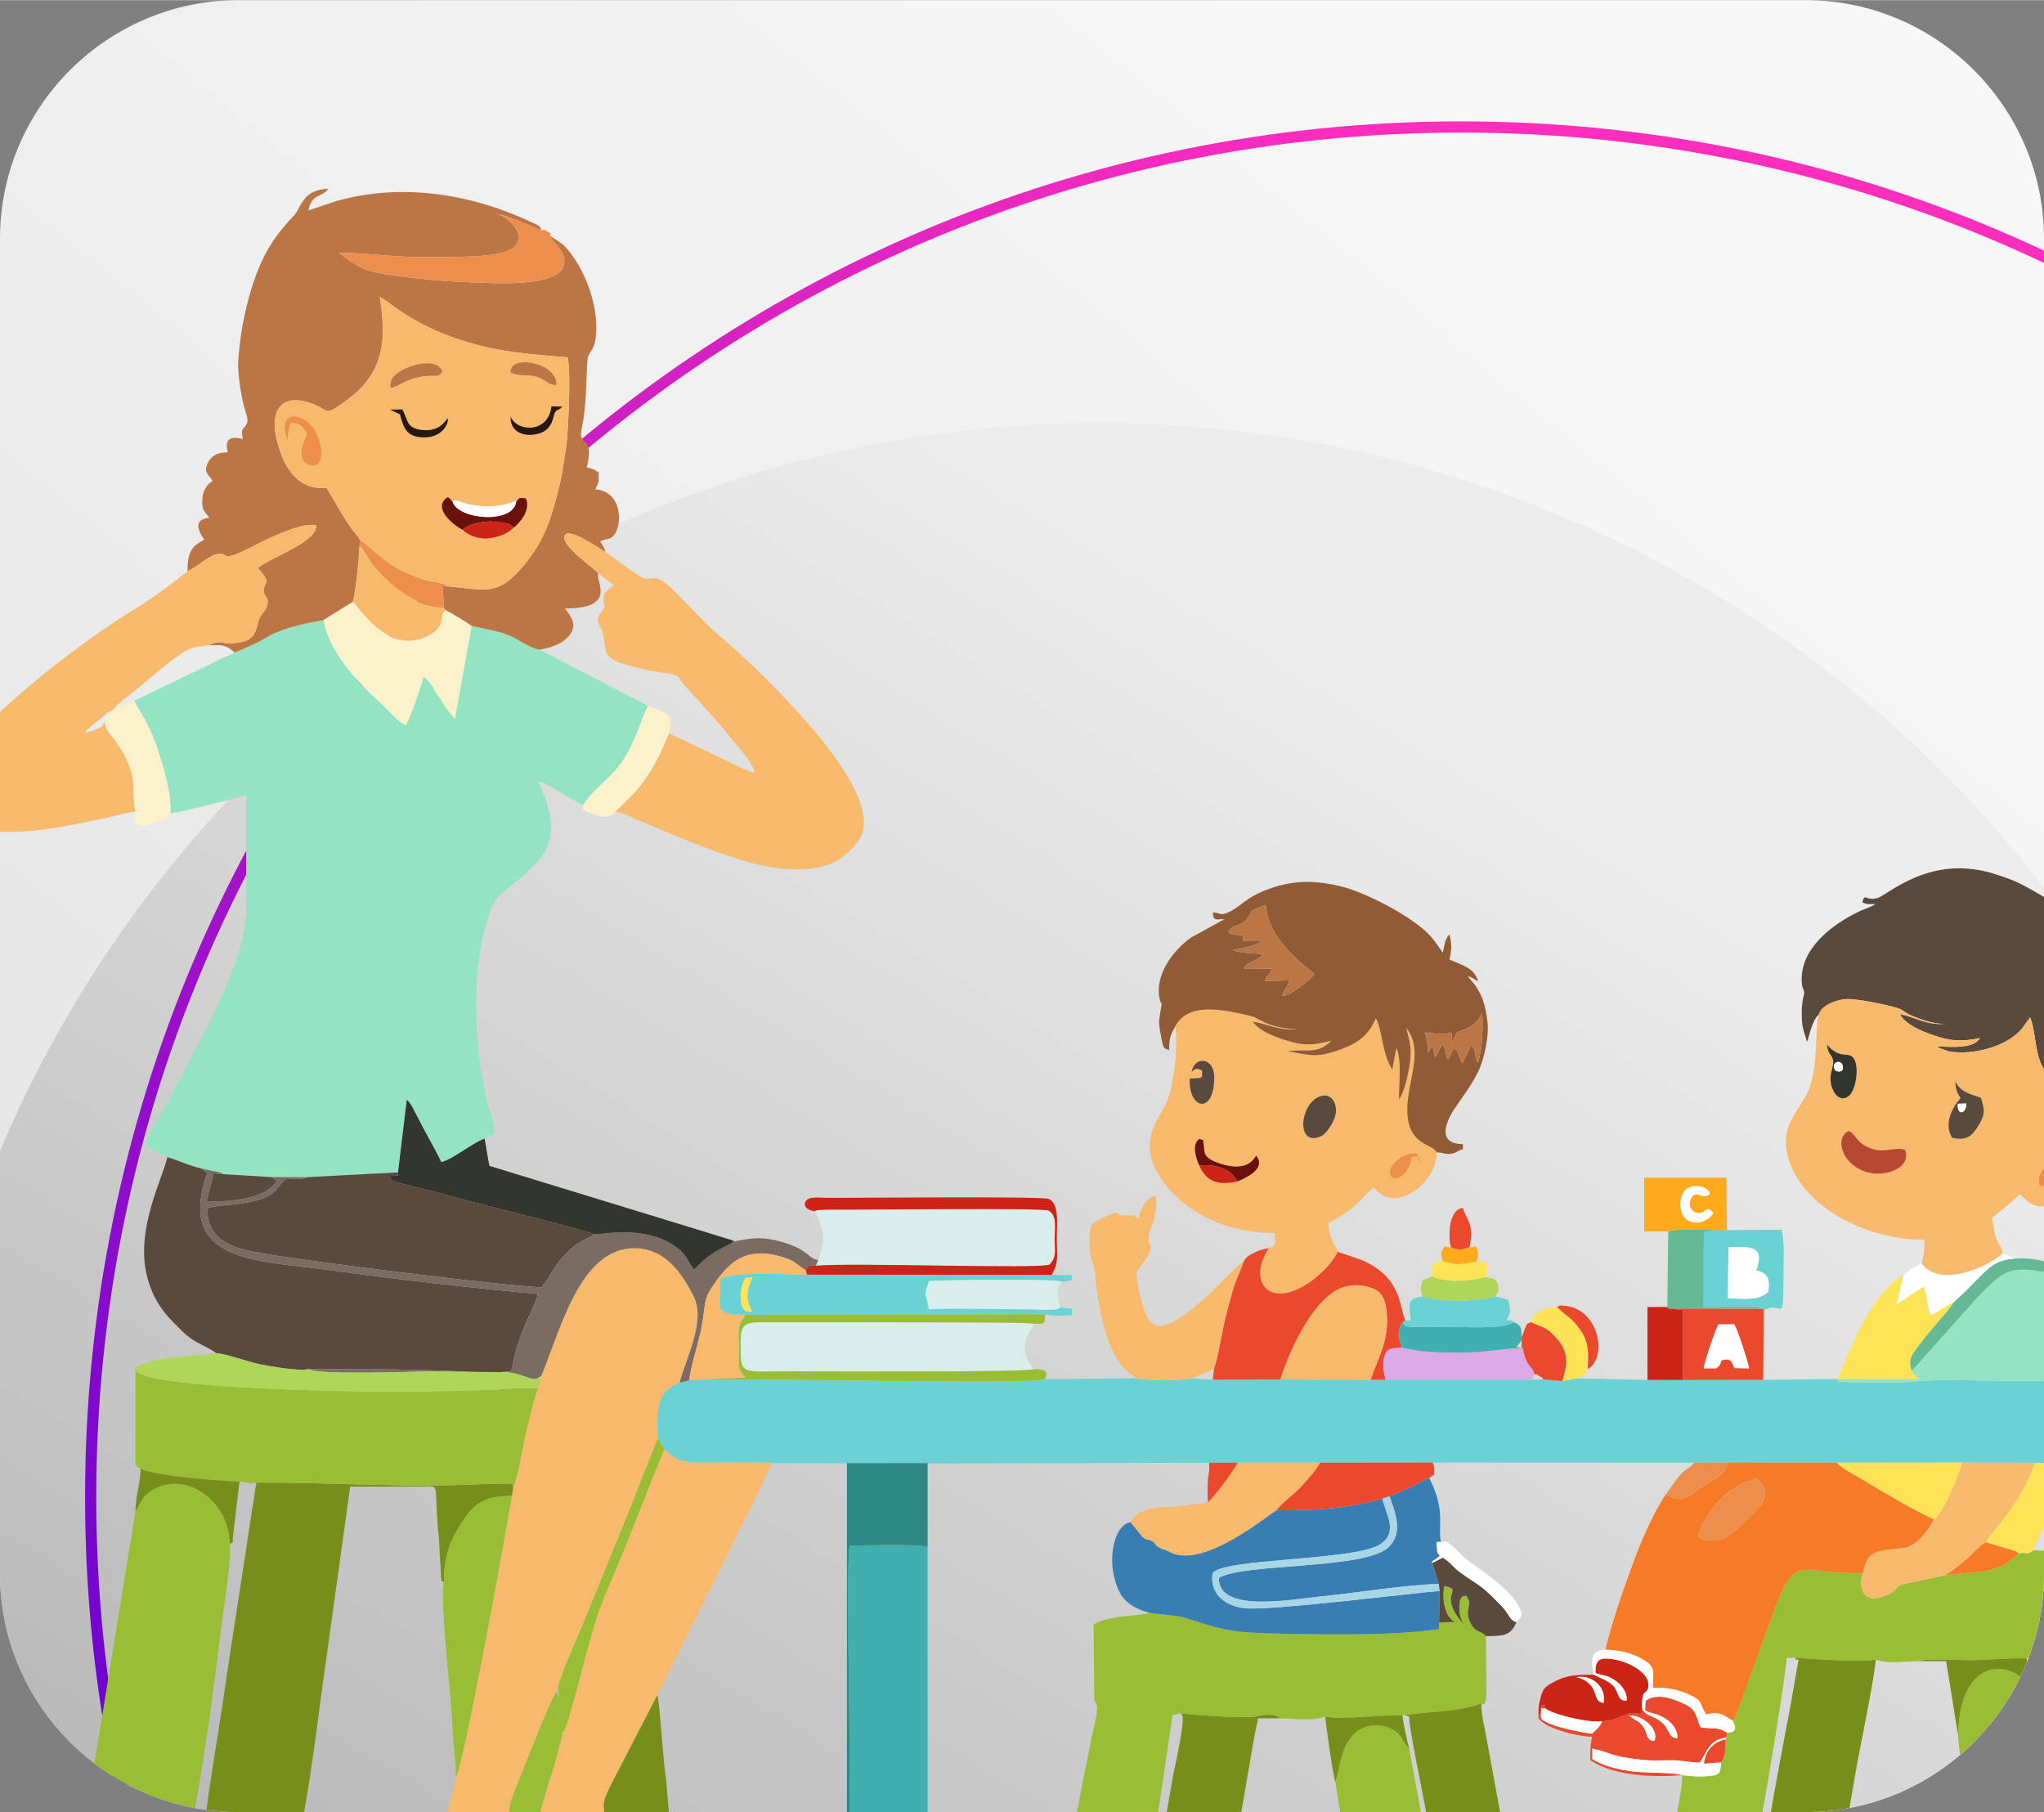 <?xml version="1.0" encoding="UTF-8"?>
<!DOCTYPE svg PUBLIC "-//W3C//DTD SVG 1.1//EN" "http://www.w3.org/Graphics/SVG/1.1/DTD/svg11.dtd">
<!-- Creator: CorelDRAW X7 -->
<svg xmlns="http://www.w3.org/2000/svg" xml:space="preserve" width="1.903in" height="1.687in" version="1.1" style="shape-rendering:geometricPrecision; text-rendering:geometricPrecision; image-rendering:optimizeQuality; fill-rule:evenodd; clip-rule:evenodd"
viewBox="0 0 16628 14738"
 xmlns:xlink="http://www.w3.org/1999/xlink">
 <rect x="0" y="0" width="16628" height="14738" fill="#808080" stroke="none"/>
 <defs>
  <style type="text/css">
   <![CDATA[
    .fil33 {fill:none}
    .fil32 {fill:#28180F}
    .fil22 {fill:#2E8986}
    .fil19 {fill:#33352F}
    .fil15 {fill:#387EB2}
    .fil13 {fill:#41AFAF}
    .fil9 {fill:#5A4A3E}
    .fil18 {fill:#65BA95}
    .fil30 {fill:#69110A}
    .fil5 {fill:#6AD1D5}
    .fil10 {fill:#788E1A}
    .fil17 {fill:#7A6C63}
    .fil11 {fill:#915B36}
    .fil4 {fill:#94E4C4}
    .fil31 {fill:#972415}
    .fil8 {fill:#99BD34}
    .fil27 {fill:#A9D6E7}
    .fil21 {fill:#AFD658}
    .fil29 {fill:#B94832}
    .fil7 {fill:#BC7646}
    .fil25 {fill:#CC2417}
    .fil3 {fill:#D9EDEB}
    .fil26 {fill:#DCAAE7}
    .fil14 {fill:#EB492E}
    .fil23 {fill:#EE8E4D}
    .fil12 {fill:#F77A26}
    .fil6 {fill:#F7BA6D}
    .fil20 {fill:#FBF2CB}
    .fil16 {fill:#FFA91D}
    .fil24 {fill:#FFE357}
    .fil28 {fill:white}
    .fil0 {fill:url(#id1)}
    .fil2 {fill:url(#id2)}
    .fil1 {fill:url(#id3)}
   ]]>
  </style>
   <clipPath id="id0">
    <path d="M1939 0l12750 0c1067,0 1939,873 1939,1939l0 10860c0,1066 -872,1939 -1939,1939l-12750 0c-1067,0 -1939,-873 -1939,-1939l0 -10860c0,-1067 872,-1939 1939,-1939z"/>
   </clipPath>
  <linearGradient id="id1" gradientUnits="userSpaceOnUse" x1="3810.19" y1="12766.8" x2="12817.9" y2="1971">
   <stop offset="0" style="stop-opacity:1; stop-color:#E6E6E6"/>
   <stop offset="1" style="stop-opacity:1; stop-color:#F7F7F7"/>
  </linearGradient>
  <linearGradient id="id2" gradientUnits="userSpaceOnUse" x1="6828.68" y1="19644" x2="16943.1" y2="4714.74">
   <stop offset="0" style="stop-opacity:1; stop-color:#6200D1"/>
   <stop offset="1" style="stop-opacity:1; stop-color:#FF2EBD"/>
  </linearGradient>
  <linearGradient id="id3" gradientUnits="userSpaceOnUse" x1="4924.69" y1="19762.3" x2="12955.8" y2="6536.42">
   <stop offset="0" style="stop-opacity:1; stop-color:#B0B0B0"/>
   <stop offset="1" style="stop-opacity:1; stop-color:#EDEDED"/>
  </linearGradient>
 </defs>
 <g id="Layer_x0020_1">
  <path class="fil0" d="M1939 0l12750 0c1067,0 1939,873 1939,1939l0 10860c0,1066 -872,1939 -1939,1939l-12750 0c-1067,0 -1939,-873 -1939,-1939l0 -10860c0,-1067 872,-1939 1939,-1939z"/>
  <g style="clip-path:url(#id0)">
   <g id="_2565220177312">
    <circle class="fil1" cx="8940" cy="13149" r="9710"/>
    <path class="fil2" d="M11886 986c3091,0 5889,1253 7915,3278 2026,2026 3279,4824 3279,7915 0,3091 -1253,5890 -3279,7916 -2026,2025 -4824,3278 -7915,3278 -3091,0 -5890,-1253 -7915,-3278 -2026,-2026 -3279,-4825 -3279,-7916 0,-3091 1253,-5889 3279,-7915 2025,-2025 4824,-3278 7915,-3278zm7851 3343c-2009,-2010 -4785,-3252 -7851,-3252 -3066,0 -5842,1242 -7851,3252 -2009,2009 -3252,4784 -3252,7850 0,3066 1243,5842 3252,7851 2009,2009 4785,3252 7851,3252 3066,0 5842,-1243 7851,-3252 2009,-2009 3252,-4785 3252,-7851 0,-3066 -1243,-5841 -3252,-7850z"/>
    <g>
     <path class="fil3" d="M21847 15487c14,-103 47,-161 141,-183l-5 165 -136 18zm-1014 1c5,-94 57,-169 132,-187l4 54 2 28 -8 86 -130 19zm530 -216c71,67 13,94 118,109 -24,-143 -112,-142 -152,-191 242,-7 202,141 301,145 24,-144 -224,-152 -246,-178 -55,-65 57,-162 277,-73 77,31 97,68 120,148 84,4 120,-22 196,14 -3,101 -80,-16 -154,245 -216,2 -369,36 -475,36 -91,0 -266,-40 -325,-32 -9,-125 23,-212 166,-261 66,-23 124,-9 174,38zm-1015 4c51,49 33,96 99,102 42,-80 -80,-151 -139,-171 115,-85 241,121 301,130 15,-71 -67,-130 -130,-150 -39,-12 -45,-7 -74,-12 -55,-8 -20,24 -46,-20 -42,-70 66,-156 279,-73 96,37 103,93 124,150 82,4 122,-20 199,14 2,111 -67,-39 -157,246 -162,2 -261,23 -412,33 -153,10 -259,-28 -391,-35 -2,-93 -2,-135 54,-185 88,-80 202,-117 293,-29zm-8755 -343c39,194 75,387 107,583 39,249 -63,368 -319,348 -210,-17 -269,-173 -325,-361 -51,-169 -87,-390 -115,-568l-406 0 -478 -3c-55,269 -78,733 -371,759 -454,38 -258,-456 -228,-744l-83 2c3,85 -82,461 -109,556 -52,181 -117,338 -314,358 -512,50 -307,-434 -230,-901l-303 0c-134,-11 -299,-3 -437,-3 -65,0 -154,-5 -216,2 -60,7 -150,7 -220,17 -24,36 -22,544 -6,615 186,9 851,4 962,90 -10,15 -4,22 -60,36 -20,5 -49,9 -69,12 -304,44 -870,52 -1169,52 -229,0 -457,-5 -682,-14 -78,-4 -548,-13 -597,-86 103,-79 787,-88 960,-88 24,-81 9,-486 9,-600l-236 7c-204,-13 -358,7 -532,12 -90,3 -184,-3 -274,-1 -98,3 -96,14 -271,14 -33,20 -75,14 -118,14 5,148 1,302 -147,378 -95,48 -82,5 -103,56 23,91 37,141 3,225 -182,55 -490,16 -687,-1 -116,99 -651,78 -839,57 -176,-19 -228,-51 -202,-242 19,-134 41,-259 63,-391l-1084 68c-36,19 -74,11 -125,11 -47,138 -135,240 -311,252 -193,14 -321,-45 -366,-185l-72 1 -45 3 -89 15c-58,190 -147,349 -347,380 -249,38 -435,-26 -480,-242l-49 -7c-61,9 -111,28 -162,47 -140,52 -150,130 -10,184 48,19 97,35 144,47 270,69 753,121 1036,152 169,19 1302,122 1463,121 110,-1 265,18 369,26 207,17 536,16 753,40 59,7 128,0 189,2 156,4 389,28 573,27l383 14c82,0 99,13 176,14 68,1 138,-2 206,-1 78,1 95,15 177,15 315,0 659,27 956,27 270,-1 501,15 778,13l382 14c115,0 286,-10 394,2 233,26 525,11 781,11 82,0 99,14 176,15l997 -1c140,0 236,14 382,14l3154 0c146,0 247,-14 382,-14l984 1c87,0 111,-14 190,-15 223,-3 584,23 784,-7 122,-19 422,-3 582,-5 79,-1 103,-15 190,-15 277,1 511,-13 779,-13l956 -27c87,0 111,-14 190,-15 63,-1 128,1 192,1 87,0 111,-13 190,-14 64,-1 129,1 192,1 79,-1 103,-15 191,-15l2253 -122c467,-23 1890,-142 2274,-293 73,-28 83,-29 115,-90 -42,-78 -110,-93 -227,-128 -235,-70 -957,-162 -1235,-185 -102,-8 -767,-58 -811,-77 -50,-22 -50,-55 -130,-60l-109 11c-65,-161 -266,-160 -437,-124 -48,43 -41,57 -41,140 -47,-1 -53,-10 -96,-13 -35,-3 -74,0 -109,0 -81,-1 -123,-15 -218,-14l-109 19c-60,-77 -42,-108 -170,-138 -96,-22 -203,-18 -281,14 -28,32 -29,27 -41,77 -84,0 -106,-12 -177,-14l-560 -9 -97 0c0,110 -14,453 8,536 197,0 849,3 961,88 -21,31 -3,21 -59,36 -295,78 -2416,110 -2519,-36 106,-84 779,-82 962,-90 20,-79 9,-456 7,-564 -60,5 -161,19 -202,-15l-289 -14c-100,-2 -203,4 -302,1 -101,-3 -112,-15 -286,-15 -100,0 -200,0 -300,1l-34 13c11,227 -109,330 -336,301 -144,-18 -205,-131 -242,-250 -23,-73 -10,-78 -84,-76 75,306 57,531 -301,510 -260,-16 -350,-311 -379,-529 -72,10 -224,27 -274,-11l-466 1 -357 -2c-34,184 -114,350 -312,361 -259,14 -306,-135 -293,-373l-76 6c-25,23 -89,283 -122,350 -57,113 -111,186 -273,197 -454,29 -331,-334 -299,-549 -143,-3 -952,27 -1008,-18l-365 0c12,289 244,796 -212,773 -179,-8 -236,-133 -284,-284 -45,-142 -75,-308 -98,-462 -17,-11 19,-14 -49,-12z"/>
     <path class="fil4" d="M1907 5307c-31,21 -60,27 -100,46 -39,19 -61,31 -100,50l-615 296c30,65 74,123 111,200 34,71 61,134 86,215 44,142 108,340 96,500 54,-1 579,-131 618,-150 0,305 -1,610 0,915 1,456 -377,1075 -583,1480l-164 300c-28,51 -67,93 -72,160 60,31 116,68 177,92 91,26 179,71 283,94 31,6 59,12 89,19 11,2 32,6 42,9 41,13 5,-4 43,17l388 23 293 1 739 -39 71 -590c14,12 11,7 24,25 5,7 18,27 22,35l98 188c50,91 98,178 137,258 91,-19 246,-152 352,-191 26,-13 43,-28 81,-37 0,-80 -23,-127 -42,-190 -18,-56 -30,-120 -43,-189 -75,-386 -98,-878 3,-1274 92,-359 126,-253 407,-535 206,-208 143,-428 30,-680 59,1 294,166 369,191 47,-98 230,-227 310,-346 105,-156 138,-290 213,-460l-878 -456c-98,-19 -165,-83 -257,-120 -73,-29 -212,-57 -298,-73l-136 751c-39,-28 -97,-126 -128,-171 -32,-47 -77,-140 -127,-167 -20,77 -117,361 -146,397 -77,-44 -131,-118 -199,-180 -187,-165 -425,-421 -468,-679 -134,25 -272,53 -391,104 -58,25 -98,56 -161,85 -61,29 -113,53 -174,76z"/>
     <path class="fil5" d="M8498 11217c-94,49 -2525,-16 -2889,8l-80 21c-196,72 -185,224 -178,454l13 18c6,9 11,16 17,26 18,31 12,21 23,45 52,33 67,70 151,93 67,19 155,13 229,13 163,0 329,-3 492,1l20 4 3540 -3 232 -1 671 0 916 -1 2129 1 269 -2 890 2 1017 -1 593 2 255 3 3557 -6c59,-15 78,-24 117,-54 20,-15 27,-22 43,-39l46 -51c23,-113 46,-164 22,-299l-35 -82c-62,-123 -164,-132 -324,-151l-74 0 -65 2 -741 0 -436 -5 -601 7 -300 0 -519 0 -369 1 -435 1c-25,16 -740,0 -875,0 -152,-1 -275,20 -437,20l-342 -3c-112,-6 -81,1 -93,-26l-603 8 -654 1 -288 -1 -573 -13 -120 23 -153 -13 -96 1 -1187 1 -122 0 -735 -3 -550 3 -177 -12c-59,21 -379,21 -437,0l-754 7z"/>
     <path class="fil6" d="M4404 11189l-27 104c-40,102 -77,275 -105,392 -25,105 -59,336 -97,411l-11 72c-44,274 -395,2205 -455,2285 -15,69 -37,144 -51,209 -9,41 -10,62 -21,103 -12,48 -29,55 -13,112 -29,131 -79,386 -57,513 126,73 659,66 782,6l4 -123c15,17 17,24 36,44l59 43c75,-9 222,25 312,31 60,3 119,6 179,4 64,-3 102,-4 128,-43 23,-130 -61,-324 -99,-437 -81,-245 -73,-245 13,-420l367 -709 700 -1404c31,-61 216,-427 228,-486 -163,-4 -329,-1 -492,-1 -74,0 -162,6 -229,-13 -84,-23 -99,-60 -151,-93 -158,378 -287,736 -451,1111 -83,188 -130,352 -192,582 -28,101 -141,555 -178,605l-6 25c-17,41 -50,188 -70,252 -66,205 -180,579 -197,773 -44,-32 -26,-4 -58,-94 -125,-358 -159,-246 -5,-626 47,-118 233,-597 281,-660 12,-19 9,-13 12,-41 52,-169 134,-341 203,-507l408 -1002c65,-172 133,-336 200,-507 -7,-230 -18,-382 178,-454 47,-192 218,-499 113,-705 -90,-177 -231,-399 -499,-389 -429,17 -585,668 -739,1037z"/>
     <path class="fil7" d="M1525 4645c73,-29 151,-113 230,-136 123,-36 10,81 266,-48 113,-57 414,-217 551,-190 15,134 -377,264 -475,349 134,143 30,112 50,199 11,48 45,38 26,108 -10,38 -46,63 -62,100 -35,81 -8,205 -244,204 -63,-1 -108,-21 -164,17 74,0 114,-12 173,32 3,2 6,4 8,6 18,14 10,6 23,21 61,-23 113,-47 174,-76 63,-29 103,-60 161,-85 119,-51 257,-79 391,-104l238 -148c24,-96 50,-347 54,-455l4 -49c-22,-37 -49,-63 -76,-101 -95,-137 -127,-215 -196,-320 -242,14 -344,-167 -399,-368 -86,-307 72,-428 344,-290 62,32 60,45 122,10 41,-24 75,-50 113,-79 299,-228 304,-497 253,-828 56,28 163,124 314,204 109,59 232,111 354,150 295,95 540,110 860,138 27,129 6,558 -9,702 -22,207 -69,412 -129,595 -63,192 -161,338 -271,453 -176,183 -266,141 -566,112 -68,7 -28,-14 -40,30l8 146 16 20c48,22 171,98 210,127 86,16 225,44 298,73 92,37 159,101 257,120 103,-23 172,-44 230,-106 91,-99 10,-177 -25,-230 434,0 243,-226 270,-287 -66,-64 -275,-208 -276,-288 -3,-118 303,100 333,115 -9,-43 -21,-49 -41,-86 58,-28 88,-7 124,-68 21,-36 34,-99 26,-163 -13,-107 -77,-183 -191,-193 32,-59 28,-48 28,-136 -40,-27 -40,-28 -96,-41 67,-289 -81,-140 -40,-326 48,-224 31,-532 51,-578 17,-40 43,-62 54,-111 53,-242 -69,-610 -259,-799l-106 -71c32,76 121,111 116,218 -11,218 -617,164 -799,159 -201,-6 -401,-28 -589,-54 -259,-35 -276,-65 -445,-183 162,-1 334,19 488,28 162,9 342,6 505,3 126,-1 381,-12 441,-86 101,-123 -104,-269 -175,-268 125,20 275,94 390,141 -18,-39 -4,-31 -82,-68 -498,-234 -1059,-321 -1592,-171l-224 76c35,-149 106,-98 164,-177 -69,1 -146,24 -186,73 -60,73 -59,111 -111,163 -40,40 -53,59 -89,102 -177,214 -261,500 -314,778 -12,63 -37,259 -35,330 3,94 24,233 47,321 11,46 38,102 26,137 -20,56 -58,30 -34,131 -106,-25 -149,0 -123,109 -79,0 -126,22 -157,76 -47,84 -2,103 34,156 -44,30 -76,68 -83,137 -9,108 18,108 56,164 -160,13 -62,147 -41,177 -104,55 -137,101 -137,257z"/>
     <path class="fil8" d="M11707 13196l-1 54c-353,53 -876,45 -1253,38 -437,-9 -475,-22 -828,-134 -43,-13 -217,-26 -277,-36 -27,14 -189,25 -239,32 -94,15 -144,25 -212,61l5 610c12,52 28,12 22,98 -4,50 -30,148 -42,206 -27,135 -54,271 -82,410 -26,132 -50,279 -80,410 -50,0 -101,1 -151,0 -46,0 -113,-11 -150,17l303 0c-77,467 -282,951 230,901 197,-20 262,-177 314,-358 27,-95 112,-471 109,-556l0 -17c37,-52 25,-45 35,-115l129 -869 68 -13c88,13 500,43 601,28 62,-9 149,-39 204,13 112,0 269,25 369,-14 137,27 462,-15 628,-12l17 -2 161 -17c60,-4 107,-10 164,-15 98,-10 214,-26 300,-63 0,0 39,53 42,-95l-5 -451c-47,-54 -87,-18 -132,-122 -45,-103 32,-131 -28,-206 -11,4 -65,-18 -55,123 4,52 15,75 35,109 -227,-253 13,-276 -158,-312 -26,115 13,269 89,292l-132 5z"/>
     <path class="fil6" d="M21100 9591c72,-40 18,-79 98,-82 52,147 -149,251 -287,246 -169,-6 -308,-211 -205,-268 30,20 10,5 26,36 4,7 -2,2 13,30 64,119 318,59 355,38zm1408 -213c-26,29 -18,29 -24,63 -41,205 -203,183 -154,52 18,-48 90,-119 136,-133 89,-28 86,52 105,102 -18,-65 -11,-63 -63,-84zm-854 -377c188,-54 153,284 24,349 -161,80 -183,-143 -112,-278 25,-50 36,-56 88,-71zm-965 -115c188,428 -238,446 -166,69 17,-91 89,-89 166,-69zm-303 23c-42,188 29,269 -62,451 -97,194 -47,266 -14,409 -133,31 -181,158 -288,190 -100,29 -118,69 -174,194 -31,69 -290,403 -369,602l-43 80 -13 27c-5,58 -30,100 -44,161 -16,64 -25,109 -25,197l741 0c-13,-47 -37,-92 -60,-136 -25,-50 -34,-105 -80,-132l-41 7c0,-139 186,-521 241,-553l182 -90c0,-31 -5,-91 -4,-113 3,-78 44,-47 -23,-119 -77,-85 35,-47 -96,-110 38,-56 92,-87 110,-164l160 168c41,40 149,119 208,133 -13,159 -209,13 -259,0 20,30 81,83 119,100 64,29 113,10 168,-18 -12,48 -25,91 -67,112 -68,36 -89,-6 -125,-30 37,136 194,105 301,-96 34,1 252,44 285,55 137,-1 358,32 479,-55 39,4 -11,7 30,-1 79,-14 205,-99 265,-122 18,-29 137,-133 174,-174l146 -191c28,22 58,52 109,65 41,18 113,-8 160,-32 51,-26 93,-64 125,-106 32,-44 57,-82 75,-144 29,-99 19,-98 8,-187 -36,-33 -60,-65 -108,-68 -77,-7 -71,-6 -137,23l-10 -21c-1,-4 -3,-8 -5,-12l-13 -34c-20,78 -69,148 -126,164 -35,-515 -141,-527 -154,-640l50 199c-44,-51 -75,-107 -122,-155 -111,-115 -309,-324 -459,-372 50,62 192,202 197,315 -161,-16 -335,-18 -481,-75 -131,-52 -263,-148 -375,-184 79,234 534,315 601,293 -324,50 -566,-11 -809,-180 -130,-90 -182,-223 -200,-389 -38,40 -49,113 -52,170 -7,93 33,229 86,303 22,31 19,19 39,57 13,26 10,30 29,59 -228,-160 -206,-337 -189,-529 -71,149 -41,383 29,479 22,29 62,76 88,89 -12,-2 -41,-8 -49,-7 -43,5 -11,-16 -40,17 27,-42 -16,-48 -46,-81 -30,-33 -26,-41 -69,-73l26 274z"/>
     <path class="fil7" d="M20386 8909l-26 -274c43,32 39,40 69,73 30,33 73,39 46,81 29,-33 -3,-12 40,-17 8,-1 37,5 49,7 -26,-13 -66,-60 -88,-89 -70,-96 -100,-330 -29,-479 -17,192 -39,369 189,529 -19,-29 -16,-33 -29,-59 -20,-38 -17,-26 -39,-57 -53,-74 -93,-210 -86,-303 3,-57 14,-130 52,-170 18,166 70,299 200,389 243,169 485,230 809,180 -67,22 -522,-59 -601,-293 112,36 244,132 375,184 146,57 320,59 481,75 -5,-113 -147,-253 -197,-315 150,48 348,257 459,372 47,48 78,104 122,155l-50 -199c13,113 119,125 154,640 57,-16 106,-86 126,-164l13 34c2,4 4,8 5,12l10 21c66,-29 60,-30 137,-23l-51 -37c74,-149 0,-404 -16,-557 63,107 63,291 105,366 31,-488 -207,-598 -268,-785 97,105 190,175 252,350 29,80 43,173 44,271 1,111 -24,205 -16,306 3,-2 7,-10 8,-8 19,34 123,-300 136,-407 38,-312 -31,-608 -211,-857 -78,-107 -155,-202 -271,-263 -56,-18 -145,-38 -195,-64l-168 -78c-377,-132 -715,-81 -959,-5 -28,9 -56,16 -92,29 -60,24 -132,65 -183,77 -97,-65 -86,-107 -236,-158 -4,-1 -7,-2 -10,-3 -73,-24 -142,-33 -220,-19 -206,36 -319,122 -410,272 -175,287 -25,905 385,809 16,34 20,73 33,117 18,66 86,258 129,310 19,24 -4,2 23,24z"/>
     <path class="fil9" d="M17307 7925l0 0zm-2512 328c19,-68 114,-114 211,-127 83,-10 356,48 432,73 45,14 58,37 115,62 82,34 174,66 274,67 -172,7 -230,-52 -371,-80 44,82 165,134 268,170 144,51 231,55 385,24 -34,46 -71,59 -143,68 -69,8 -137,3 -207,0 3,2 7,2 9,7 2,5 7,5 9,6l73 27c174,32 403,-22 536,-125 28,-22 46,-38 69,-68l60 -83c52,129 35,321 123,436 53,-91 22,-223 19,-316 8,96 34,149 32,283 -2,105 -12,209 -8,313 44,-79 75,-180 98,-282 37,-165 14,-196 -4,-345 178,260 -139,645 9,890 41,67 113,130 199,156l0 73 11 -54c94,22 164,26 190,-68 -190,0 -102,-200 -14,-315 85,-111 149,-178 214,-318 83,-177 113,-457 32,-638 -47,-104 -71,-106 -109,-164 39,11 53,33 95,55 -7,-93 -167,-176 -232,-191 6,-67 33,-150 0,-219 -32,13 -47,28 -54,123l-28 0c-46,-172 -429,-382 -591,-473 -93,-53 -150,-73 -260,-109 -527,-173 -873,163 -960,191 -100,32 -105,-48 -127,36 42,20 50,14 109,14l-35 19c-12,5 -27,11 -39,16 -37,15 -47,18 -76,33 -209,103 -463,295 -452,561 2,63 20,61 20,92 1,30 -24,56 -19,208 2,87 25,122 41,191 2,-3 4,-11 5,-9 2,9 36,-170 91,-210z"/>
     <path class="fil6" d="M16593 9646c-53,-140 162,-266 229,-197 20,20 20,23 21,59l-2 40c0,-2 0,3 1,5 -5,-49 -11,-69 -27,-98 -95,33 -21,-34 -62,82 -9,27 -21,41 -42,59 -37,31 -53,52 -118,50zm-1094 -294c56,158 -188,232 -338,173 -198,-79 -228,-285 -121,-327 68,34 58,98 183,143 106,39 199,-18 276,11zm382 -98c-71,-111 -1,-248 68,-322 -23,-37 -46,-77 -40,-139 26,80 123,108 206,135 35,109 34,144 -32,245 -51,77 -96,104 -202,81zm-971 -639c-14,-48 -38,-34 -47,-119 117,138 185,34 227,131 34,79 2,244 -48,285 -84,69 -156,-49 -151,-153 3,-48 32,-103 19,-144zm-115 -362c-39,157 9,474 -115,678 -104,172 -234,304 -86,602 154,308 599,550 1061,550 0,107 -5,119 -22,192 136,202 537,37 660,-82 -6,-47 -38,-77 -57,-131 -19,-56 -17,-118 -35,-156 50,-34 68,-53 115,-90 48,-37 75,-73 117,-101 39,26 119,173 336,49 111,-64 186,-151 214,-282l0 -73c-86,-26 -158,-89 -199,-156 -148,-245 169,-630 -9,-890 18,149 41,180 4,345 -23,102 -54,203 -98,282 -4,-104 6,-208 8,-313 2,-134 -24,-187 -32,-283 3,93 34,225 -19,316 -88,-115 -71,-307 -123,-436l-60 83c-23,30 -41,46 -69,68 -133,103 -362,157 -536,125l-73 -27c-2,-1 -7,-1 -9,-6 -2,-5 -6,-5 -9,-7 70,3 138,8 207,0 72,-9 109,-22 143,-68 -154,31 -241,27 -385,-24 -103,-36 -224,-88 -268,-170 141,28 199,87 371,80 -100,-1 -192,-33 -274,-67 -57,-25 -70,-48 -115,-62 -76,-25 -349,-83 -432,-73 -97,13 -192,59 -211,127z"/>
     <path class="fil6" d="M4178 4292c-102,99 -308,122 -415,16 -62,-29 -257,-177 -122,-265 36,20 3,-5 25,19 5,5 18,24 19,25 -1,-37 52,-7 91,4 131,37 297,39 417,-20l6 12c28,-34 19,-39 78,-30 46,93 -53,205 -99,239zm-1836 -711c-43,-75 -49,-242 104,-185 193,72 231,462 59,382 -117,-54 -7,-237 -9,-250 -28,-53 -52,-90 -131,-87 -16,43 -21,79 -23,140zm912 -212c-30,-13 -68,-33 -82,-39l101 -1c48,85 30,149 152,166 112,15 176,-32 216,-96 15,35 -37,159 -191,158 -136,-1 -167,-69 -196,-188zm900 15c41,126 306,147 332,-80l90 2c-42,41 -43,16 -64,53 -12,23 -14,132 -123,165 -127,38 -243,-12 -235,-140zm-1 -355c-14,-150 381,-88 375,102 -77,0 -83,-46 -173,-71 -66,-17 -149,2 -202,-31zm-553 -7c-36,46 -49,31 -122,35 -210,9 -332,181 -297,41 27,-105 371,-223 419,-76zm-671 1368c163,125 229,225 501,318 58,20 171,39 213,60 300,29 390,71 566,-112 110,-115 208,-261 271,-453 60,-183 107,-388 129,-595 15,-144 36,-573 9,-702 -320,-28 -565,-43 -860,-138 -122,-39 -245,-91 -354,-150 -151,-80 -258,-176 -314,-204 51,331 46,600 -253,828 -38,29 -72,55 -113,79 -62,35 -60,22 -122,-10 -272,-138 -430,-17 -344,290 55,201 157,382 399,368 69,105 101,183 196,320 27,38 54,64 76,101z"/>
     <path class="fil6" d="M11526 9381c41,72 18,53 30,106l-23 -85c-95,29 -28,-27 -62,69 -36,105 -140,145 -160,86 -29,-84 114,-192 215,-176zm-1458 228c-166,35 -254,0 -312,-130 -28,-59 -63,-173 1,-217 54,23 21,-15 36,54 10,50 -18,99 134,148 234,75 275,-52 294,-64 78,105 -73,173 -153,209zm663 -690c94,-39 150,49 135,139 -11,64 -70,160 -122,184 -199,88 -175,-255 -13,-323zm-1052 -147c3,-1 7,0 9,-1 116,-4 84,-4 92,-65 -51,-20 -43,-21 -87,11 29,-135 185,-115 185,42 1,315 -214,263 -199,13zm-119 -423c24,139 -5,489 -80,638 -60,120 -211,292 -64,550 186,323 565,492 956,492 0,80 14,103 -52,123 -39,73 -89,163 -60,261 26,90 118,129 235,95 156,-45 329,-206 389,-329 -38,-79 -76,-124 -76,-232 264,-140 266,-218 369,-287 14,10 118,172 336,22 86,-59 179,-184 175,-309 -43,-83 -283,-52 -233,-446 27,-209 111,-408 -15,-566 30,120 49,163 27,303 -10,64 -42,224 -86,276 -3,-125 25,-319 -22,-416l-32 174c-81,-110 -83,-329 -134,-416 -58,133 -139,199 -282,251 -203,74 -245,51 -436,16 172,-19 238,27 358,-85 -146,36 -219,45 -368,-2 -101,-32 -226,-79 -274,-154 132,23 212,76 367,62 -255,-7 -307,-89 -382,-107 -209,-48 -508,-122 -616,86z"/>
     <path class="fil8" d="M16421 12635c-161,175 -357,142 -603,178 -39,10 -347,73 -352,75 -48,25 -37,52 -117,86 -238,102 -220,-129 -194,-180 -531,21 -542,-204 -743,361l-295 813c-14,22 -6,11 -22,27 30,57 35,97 -47,97l-6 41 -4 15c-1,123 -13,145 -30,176 -1,2 -3,6 -6,9 -8,92 -8,102 -102,112 -87,10 -135,1 -216,-7 9,66 -59,405 -77,480l-1006 0c56,45 865,15 1008,18 -32,215 -155,578 299,549 162,-11 216,-84 273,-197 33,-67 97,-327 122,-350 1,-64 19,-118 31,-180 43,-221 186,-1094 201,-1274l69 -1c117,11 559,38 655,15 97,38 250,13 359,13 37,-27 350,-6 433,-8 144,-3 300,-20 437,-14l40 -18c136,24 473,-45 615,-71 84,-37 54,-116 54,-312 0,-59 0,-118 0,-178 1,-58 10,-130 -13,-177 -14,-38 3,-22 -52,-44 -112,-44 -483,-78 -590,-80 -59,45 -56,9 -121,26z"/>
     <path class="fil8" d="M1102 12292l-377 2318c-32,207 -101,616 -101,800l-41 9 49 7c45,216 231,280 480,242 200,-31 289,-190 347,-380l89 -15 -78 0c150,-641 247,-1355 326,-2010 14,-117 97,-636 72,-708 -5,-340 -330,-574 -592,-455 -131,59 -135,143 -174,192z"/>
     <path class="fil10" d="M1593 15270l72 -1c45,140 173,199 366,185 176,-12 264,-114 311,-252 51,0 89,8 125,-11l-109 0c116,-243 225,-1196 271,-1518l220 -1582 574 0c178,-4 97,-42 148,425l17 312c11,46 -13,15 23,42 0,-209 50,-338 140,-478 94,-145 169,-227 413,-224l11 -72c-13,-38 13,-23 -29,-30 -160,0 -347,12 -519,14 -483,9 -1058,-24 -1542,-22l-244 1592c-51,372 -134,830 -177,1189 -16,134 -48,284 -16,421l-55 10z"/>
     <path class="fil11" d="M11591 8396c68,8 144,24 214,1 16,31 -7,43 14,76 30,-101 36,-72 120,-111 60,-29 90,-69 119,-122 6,133 3,303 -38,404 -28,-63 -7,-93 -51,-145l-71 147c-40,-50 -14,-80 -71,-122l-46 97c-26,-43 -15,-83 -44,-125 -13,15 -1,-3 -19,26l-43 79 -21 -91c-14,13 -6,3 -20,23 -11,16 -8,12 -16,31 -2,-68 -9,-114 -27,-168zm350 -457l0 0zm-1734 -545c21,-10 67,-23 91,-34 9,185 151,352 274,461 37,33 90,70 122,104 -41,42 -185,171 -263,175 15,-66 39,-56 59,-127l-199 5c13,-55 31,-30 58,-101l-229 -1c13,-46 77,-54 119,-82l39 -36c-92,-6 -178,-3 -250,-33 8,1 194,-26 241,-76l-157 1 2 -36c0,-4 -1,-6 -2,-9 -63,-3 -73,3 -120,-21 44,-92 110,-21 183,-157 11,-19 -21,-4 32,-33zm-647 955c108,-208 407,-134 616,-86 75,18 127,100 382,107 -155,14 -235,-39 -367,-62 48,75 173,122 274,154 149,47 222,38 368,2 -120,112 -186,66 -358,85 191,35 233,58 436,-16 143,-52 224,-118 282,-251 51,87 53,306 134,416l32 -174c47,97 19,291 22,416 44,-52 76,-212 86,-276 22,-140 3,-183 -27,-303 126,158 42,357 15,566 -50,394 190,363 233,446 65,1 63,17 114,11 47,-6 56,-27 99,-38l0 -41c-211,0 -143,-176 -69,-287 73,-108 133,-181 196,-309 43,-89 92,-291 70,-421 -13,-81 -22,-131 -51,-195 -48,-100 -67,-97 -106,-154 36,10 50,24 82,41 -25,-110 -140,-134 -232,-177 20,-85 20,-120 0,-205 -36,41 -40,88 -54,150 -39,-56 -75,-117 -147,-181 -153,-136 -471,-303 -669,-355 -210,-54 -396,-56 -592,15 -198,71 -222,136 -321,185 -82,41 -63,15 -142,8 6,73 17,55 96,55l-273 150c-144,102 -299,304 -255,501 16,70 23,-9 11,73 -13,89 -24,102 -6,195 23,117 16,131 72,146 0,-105 12,-123 49,-191z"/>
     <path class="fil12" d="M13814 12501c7,-91 128,-249 175,-301 57,-60 180,-151 301,-174 167,136 -11,267 -90,344 -86,84 -205,221 -386,131zm-262 -347c-105,154 -213,406 -281,598 -40,111 -78,216 -113,324 -35,109 -73,230 -97,342 107,2 202,24 285,68 127,69 102,101 99,244 103,-9 197,10 281,46 135,57 91,72 154,168 116,-27 142,9 215,51 16,-16 8,-5 22,-27l295 -813c201,-565 212,-340 743,-361 41,-161 61,-180 323,-201 107,-9 212,-146 256,-238 -101,-34 -473,-255 -599,-331 -57,-34 -156,-83 -192,-128l-890 -2c-7,108 -131,144 -217,205 -37,26 -94,74 -131,86 -69,23 -108,-16 -153,-31z"/>
     <path class="fil6" d="M4867 4661c43,33 84,68 126,96 -33,45 -73,34 -81,97 -14,104 39,33 -29,136 -32,50 -23,58 5,117 73,155 -48,238 249,311 122,30 186,45 320,63 73,10 60,29 99,78l266 294c29,31 53,62 81,96 31,37 59,71 86,105 42,54 145,164 150,232 -58,-13 -118,-46 -172,-73l-524 -249c-21,28 -107,331 -367,569l-70 68c68,10 110,37 170,62 59,25 98,40 154,64 273,118 733,308 1016,336 315,31 503,-34 640,-230 249,-355 -668,-1231 -911,-1465l-238 -213c-124,-99 -370,-393 -462,-439 -86,-43 -97,26 -190,-42l-261 -186c-30,-15 -336,-233 -333,-115 1,80 210,224 276,288z"/>
     <path class="fil9" d="M1757 11005c86,7 249,68 357,91 83,17 323,59 397,39 365,0 877,0 1239,19 93,5 330,16 410,-5l11 -43c48,-291 188,-480 204,-582 -556,-51 -1145,-118 -1703,-195 -586,-80 -1244,-59 -985,-792 -4,-2 -22,-12 -24,-14 -2,-1 -8,-3 -10,-8 -1,-6 -6,-7 -9,-10 -104,-23 -192,-68 -283,-94 -36,173 -263,587 -164,973 41,160 113,270 215,372 59,58 87,94 159,142 56,37 148,73 186,107z"/>
     <path class="fil6" d="M692 5959l-26 15 26 -15zm833 -1314c-121,97 -291,225 -422,304 -407,242 -1386,976 -1532,1376 -200,550 625,449 907,403 116,-20 203,-38 309,-60 49,-11 87,-19 145,-32 65,-14 102,-31 170,-35 -33,-184 14,-249 -75,-431 -26,-53 -62,-111 -93,-152 -36,-47 -75,-78 -81,-155 -23,43 -7,38 -58,62 -35,16 -67,25 -103,34 27,-41 60,-61 99,-93 20,-16 34,-27 53,-42 36,-30 19,-30 67,-43l13 -14c29,-43 129,-114 176,-152 92,-73 378,-331 471,-348 33,-6 110,-18 132,-19 56,-38 101,-18 164,-17 236,1 209,-123 244,-204 16,-37 52,-62 62,-100 19,-70 -15,-60 -26,-108 -20,-87 84,-56 -50,-199 98,-85 490,-215 475,-349 -137,-27 -438,133 -551,190 -256,129 -143,12 -266,48 -79,23 -157,107 -230,136z"/>
     <path class="fil8" d="M1143 11946c143,62 609,94 805,105 69,0 58,20 137,7 484,-2 1059,31 1542,22 172,-2 359,-14 519,-14 42,7 16,-8 29,30 38,-75 72,-306 97,-411 28,-117 65,-290 105,-392 -106,-12 -292,9 -408,12 -737,25 -1393,15 -2130,-29 -112,-6 -565,-45 -675,-93 -59,-26 -47,-16 -53,-37 -2,-6 -6,-6 -9,-9l0 776c14,14 21,18 41,33z"/>
     <path class="fil13" d="M18634 15014c41,34 142,20 202,15 2,108 13,485 -7,564 -183,8 -856,6 -962,90 103,146 2224,114 2519,36 56,-15 38,-5 59,-36 -112,-85 -764,-88 -961,-88 -22,-83 -8,-426 -8,-536l97 0c-20,-17 -5,-11 -42,-17 -14,-2 -39,-1 -54,-1l0 -2459c-94,-28 -513,-11 -641,-11l0 2443 -202 0z"/>
     <path class="fil13" d="M6894 14995c0,114 15,519 -9,600 -173,0 -857,9 -960,88 49,73 519,82 597,86 225,9 453,14 682,14 299,0 865,-8 1169,-52 20,-3 49,-7 69,-12 56,-14 50,-21 60,-36 -111,-86 -776,-81 -962,-90 -16,-71 -18,-579 6,-615l0 -2395c-95,-30 -505,-12 -634,-12 -39,216 32,2324 -18,2424z"/>
     <path class="fil14" d="M21484 10894c48,17 18,6 58,141 16,57 37,112 60,161 29,62 145,241 151,275 -86,16 -80,-23 -118,-90 -56,-100 -153,-287 -176,-401 -14,-69 -17,-58 25,-86zm-545 -182c-53,16 -67,119 -62,169 7,64 17,166 47,207 22,-198 199,-187 256,-112 14,20 20,37 29,55 3,5 13,23 14,25 9,16 11,18 15,23l163 -68 194 427c-11,12 -4,4 -18,21l-22 29 -9 87 49 51c18,23 34,51 43,77 68,197 -66,431 -317,439 -351,12 -565,-156 -438,-511 -76,4 -139,-6 -188,-48 -53,-46 -60,-94 -102,-132 24,135 1,186 -22,299 -4,80 9,83 12,150 3,55 0,121 0,177 0,80 7,269 27,319l54 32c281,184 1059,102 1408,41 2,-3 4,-11 6,-8 2,3 7,-5 9,-6 67,-20 -53,0 29,-5l105 -20c40,-6 57,-16 96,-25 0,-281 -82,-823 -82,-1106 88,-47 174,-100 178,-232 7,-187 -105,-440 -276,-544 -56,-35 -89,-27 -167,-38 -56,-7 -137,-19 -185,-19 16,229 -131,341 -321,391 -203,53 -470,31 -525,-145z"/>
     <path class="fil9" d="M2499 9574c-48,28 -163,9 -182,19 -89,95 -82,133 -249,175 -122,32 -268,29 -376,56 -20,133 64,232 133,274 104,62 195,75 324,98 332,60 1961,265 2257,274 63,-74 106,-178 176,-251 36,-37 77,-77 107,-98 61,-43 112,-54 146,-83 -95,-42 -1060,-274 -1275,-339 -69,-21 -146,-34 -221,-55 -115,-33 -158,-28 -171,-80 117,-1 51,-8 70,-29l-739 39z"/>
     <path class="fil14" d="M17443 10507l140 -216c11,-16 14,-19 24,-30 0,380 -43,256 -164,246zm-475 -55l-7 16c23,98 31,135 -30,223 -64,92 -81,59 -151,124 -75,69 -28,118 -58,214 -29,92 -112,104 -28,195l435 -1c29,-70 94,-171 109,-238 74,6 201,38 273,54 0,85 -13,102 -13,183l519 0c0,-138 6,-249 13,-388l15 -340c7,-38 -1,-20 17,-42 -16,-79 -13,-437 3,-533 -45,-192 -98,-235 -286,-281 -68,-17 -171,-44 -242,-47 -60,-2 -67,10 -92,44l-477 817z"/>
     <path class="fil15" d="M10385 12284c-44,14 -593,488 -870,338 -42,-23 -40,-14 -77,-32 -53,-26 -28,-35 -68,-57 -34,-19 -43,-3 -76,-34l-97 -119c-131,25 -172,264 -138,423 41,194 110,258 289,315 60,10 234,23 277,36 353,112 391,125 828,134 377,7 900,15 1253,-38l1 -54 5 -257c-282,26 -1330,155 -1560,143 -168,-8 -314,-108 -288,-285 72,-124 1151,-102 1361,-235 158,-100 45,-252 21,-373 -300,83 -524,95 -861,95z"/>
     <path class="fil16" d="M18065 9919c-16,96 -19,454 -3,533 112,184 398,195 624,192 111,-2 158,-49 218,40 -56,84 -126,128 -244,152 -122,25 -220,26 -370,26l27 360 601 -7c38,-30 89,-36 141,-62 55,-26 91,-46 141,-77 46,-27 88,-58 124,-94l99 -120 13 -27c13,-148 102,-369 -204,-520 -222,-109 -531,-30 -697,-27 -34,-51 -116,-147 68,-192 65,-15 256,-46 301,-67 -4,-50 -47,-259 -66,-290 -94,-149 -448,-16 -568,25 -53,18 -74,34 -113,63 -93,69 -48,42 -92,92z"/>
     <path class="fil8" d="M15929 14112c-3,89 78,512 100,623 14,68 35,141 35,210l-257 0c50,38 202,21 274,11 29,218 119,513 379,529 358,21 376,-204 301,-510l0 -16c-1,-75 -140,-774 -165,-900l-59 -281c-1,-2 -4,-7 -4,-9 -1,-1 -3,-5 -5,-8l-33 -53c-121,-205 -553,-248 -566,404z"/>
     <path class="fil10" d="M16528 13471l274 1488 -41 0 0 16c74,-2 61,3 84,76 37,119 98,232 242,250 227,29 347,-74 336,-301l34 -13c-58,-56 -73,-295 -88,-377 -27,-152 -202,-1155 -226,-1210 -142,26 -479,95 -615,71z"/>
     <path class="fil10" d="M14379 14932c-13,238 34,387 293,373 198,-11 278,-177 312,-361l357 2c-41,-27 -116,-14 -164,-14 -59,0 -118,0 -178,0 53,-227 84,-470 131,-702 24,-119 128,-649 129,-732 -96,23 -538,-4 -655,-15 14,18 -23,15 27,15l-63 362c-27,143 -191,996 -189,1072z"/>
     <path class="fil8" d="M10863 14492l68 426 -301 -1c-29,0 -70,-1 -95,18l406 0c28,178 64,399 115,568 56,188 115,344 325,361 256,20 358,-99 319,-348 -32,-196 -68,-389 -107,-583l-1 -15 -128 -696c-75,-72 -47,-117 -161,-168 -83,-37 -180,-25 -248,18 -159,102 -155,341 -192,420z"/>
     <path class="fil6" d="M20133 14302c47,-14 60,-38 123,-49 61,-11 130,-9 191,-5 134,9 198,40 314,62 0,-295 400,-905 371,-1113 -204,-188 -372,-343 -684,-358 -6,-120 -3,-155 53,-255 40,-73 83,-134 163,-156l-54 -32c-92,42 -206,236 -235,361 -8,37 -14,84 -25,125l-100 364c-69,278 -196,735 -117,1056z"/>
     <path class="fil6" d="M21266 13211c-18,78 -47,171 -66,248 -22,88 -34,169 -50,265 -21,133 -41,473 6,582 213,-127 402,-34 628,4 0,-148 46,-229 90,-340 42,-105 87,-199 127,-296 67,-164 182,-448 179,-668l-79 -41c-3,-64 2,-147 3,-232 2,-93 7,-190 12,-283 -82,5 38,-15 -29,5 -2,1 -7,9 -9,6 -2,-3 -4,5 -6,8l-7 482c-39,20 -71,10 -117,9 -232,-6 -514,128 -682,251z"/>
     <path class="fil10" d="M11426 13948c0,1 31,9 38,14 0,143 163,836 163,956l-35 0 1 15c68,-2 32,1 49,12 23,154 53,320 98,462 48,151 105,276 284,284 456,23 224,-484 212,-773l-143 -780c-16,-100 -42,-176 -42,-285 -86,37 -202,53 -300,63 -57,5 -104,11 -164,15l-161 17z"/>
     <path class="fil10" d="M9375 14932l0 17 83 -2c-30,288 -226,782 228,744 293,-26 316,-490 371,-759 52,-199 121,-712 178,-956l177 0c-55,-52 -142,-22 -204,-13 -101,15 -513,-15 -601,-28 2,4 11,18 12,21 19,54 -59,402 -72,465l-90 511 -82 0z"/>
     <path class="fil3" d="M8413 11135c-39,-37 -76,-100 -76,-178 -1,-79 32,-109 55,-150 19,-34 12,-13 16,-41 -45,-15 -1117,-9 -1272,-12l-970 0c-137,3 -141,52 -141,190 1,249 -6,209 442,209 274,0 1905,10 1946,-18z"/>
     <path class="fil17" d="M2511 11135c60,51 911,19 980,19l615 6c74,1 143,28 201,48 49,17 68,3 97,-19 154,-369 310,-1020 739,-1037 268,-10 409,212 499,389 105,206 -66,513 -113,705l80 -21 -2 -1c13,-117 74,-294 99,-425 42,-223 7,-226 129,-392 134,-181 276,-268 553,-176 92,30 103,66 165,98 28,-37 27,-40 85,-35l19 -47c-83,-7 -70,-80 -291,-145 -154,-45 -243,-37 -393,-5 -54,37 -122,59 -182,102 -56,40 -95,73 -143,127 -48,-46 -47,-104 -129,-169 -253,-202 -616,-114 -684,-119 -34,29 -85,40 -146,83 -30,21 -71,61 -107,98 -70,73 -113,177 -176,251 -296,-9 -1925,-214 -2257,-274 -129,-23 -220,-36 -324,-98 -69,-42 -153,-141 -133,-274 108,-27 254,-24 376,-56 167,-42 160,-80 249,-175 19,-10 134,9 182,-19l-293 -1 46 32c-93,144 -357,168 -571,168l58 -230 79 7c-38,-21 -2,-4 -43,-17 -10,-3 -31,-7 -42,-9 -30,-7 -58,-13 -89,-19 3,3 8,4 9,10 2,5 8,7 10,8 2,2 20,12 24,14 -259,733 399,712 985,792 558,77 1147,144 1703,195 -16,102 -156,291 -204,582l-11 43c-80,21 -317,10 -410,5 -362,-19 -874,-19 -1239,-19z"/>
     <path class="fil3" d="M6657 10247l-19 47c305,-27 1833,29 1901,-10 59,-64 41,-108 41,-214 0,-92 21,-179 -49,-224 -49,-24 -1482,-5 -1791,-8l-79 3c-33,6 -14,0 -31,10 26,46 55,117 65,183 11,78 -21,152 -38,213z"/>
     <path class="fil6" d="M9252 11210c58,21 378,21 437,0 82,-25 118,-49 187,-75 33,-85 70,-333 102,-452 21,-76 39,-150 62,-221 23,-71 57,-135 77,-201 -85,47 -296,322 -543,472 -207,127 -259,3 -310,-252 -31,-157 -33,-106 54,-236 101,-153 -14,-89 41,-245 16,-44 27,-76 38,-127 17,-84 11,-76 5,-145 -75,6 -130,106 -136,178 -100,-27 49,-17 -126,-22 -80,-3 2,-21 -78,-17 -8,0 -163,65 -179,93 -27,45 -22,188 -10,257 5,32 24,66 32,104 9,40 6,82 11,125 42,306 109,648 336,764z"/>
     <path class="fil4" d="M15552 11150c17,41 34,44 64,67l-669 -2c12,27 -19,20 93,26l342 3c162,0 285,-21 437,-20 135,0 850,16 875,0 -84,-91 -1,-103 28,-195 30,-96 -17,-145 58,-214 70,-65 87,-32 151,-124 61,-88 53,-125 30,-223 -65,-12 -41,-50 -206,-93 -438,-114 -463,-15 -645,151l-558 624z"/>
     <path class="fil18" d="M21132 13197c22,0 60,-2 80,0 27,2 -1,-2 24,3 29,6 14,1 30,11 168,-123 450,-257 682,-251 46,1 78,11 117,-9l7 -482c-349,61 -1127,143 -1408,-41 -80,22 -123,83 -163,156 -56,100 -59,135 -53,255 312,15 480,170 684,358z"/>
     <path class="fil19" d="M3238 9535c-19,21 47,28 -70,29 13,52 56,47 171,80 75,21 152,34 221,55 215,65 1180,297 1275,339 68,5 431,-83 684,119 82,65 81,123 129,169 48,-54 87,-87 143,-127 60,-43 128,-65 182,-102 -2,-2 -7,-7 -8,-5 -1,2 -6,-4 -8,-5l-1975 -605c-16,-70 -26,-150 -40,-222 -106,39 -261,172 -352,191 -39,-80 -87,-167 -137,-258l-98 -188c-4,-8 -17,-28 -22,-35 -13,-18 -10,-13 -24,-25l-71 590z"/>
     <path class="fil6" d="M20981 11161c3,-86 31,-161 107,-163 24,42 49,40 82,110l-189 53zm-521 -481l37 77c45,131 21,133 28,269 5,101 46,314 33,343l35 82c42,38 49,86 102,132 49,42 112,52 188,48l71 -1c3,-1 9,-6 10,-2 2,4 16,-4 22,-5 11,-2 22,-5 34,-8l210 -50c90,-25 169,-54 254,-84l4 24c26,-27 19,-35 39,-42 34,-13 17,-18 28,25l22 -29c14,-17 7,-9 18,-21l-194 -427 -163 68c-4,-5 -6,-7 -15,-23 -1,-2 -11,-20 -14,-25 -9,-18 -15,-35 -29,-55 -57,-75 -234,-86 -256,112 -30,-41 -40,-143 -47,-207 -5,-50 9,-153 62,-169 -14,-53 -15,-116 -6,-178 -104,0 30,-169 -77,-328 -56,38 -68,111 -68,205 -182,-15 -53,-1 -150,7 -42,3 16,-20 -48,1 -27,9 -36,32 -56,52l-87 63c0,74 12,90 13,146z"/>
     <path class="fil14" d="M10117 10261c-20,66 -54,130 -77,201 -23,71 -41,145 -62,221 -32,119 -69,367 -102,452l-10 87 550 -3c91,-281 285,-673 509,-749 81,-27 178,-21 257,16 78,38 96,122 101,225 10,217 -81,344 -132,511l122 0c-14,-54 -30,-126 -10,-192 21,-69 65,-62 143,-70 -35,-75 -42,-141 9,-209l18 -12c-54,-111 -23,-341 -344,-486 -44,-20 -186,-61 -205,-74 -60,123 -233,284 -389,329 -117,34 -209,-5 -235,-95 -29,-98 21,-188 60,-261 -46,9 -76,14 -117,36 -42,21 -71,40 -86,73z"/>
     <path class="fil15" d="M11304 12170c48,138 116,302 -13,418 -198,178 -1187,125 -1375,246 -11,289 603,173 805,153 311,-30 697,-97 984,-104l-53 -171c-11,-23 26,-16 61,-61 -2,-3 -6,-10 -7,-8 0,1 -9,-11 -13,-15l-7 -86 37 -1c-20,-64 4,-178 -15,-285 -17,-95 -43,-159 -81,-235 -53,19 -109,56 -165,82 -49,23 -107,43 -158,67z"/>
     <path class="fil8" d="M3611 12870c-38,122 63,944 71,1188 4,139 27,247 27,395 60,-80 411,-2011 455,-2285 -244,-3 -319,79 -413,224 -90,140 -140,269 -140,478z"/>
     <path class="fil5" d="M6118 10667c-64,7 -93,-22 -93,-133 0,-33 9,-71 19,-97 19,-49 21,-48 78,-46 -50,106 -58,167 -4,276zm-53 26l2436 -4c67,17 147,9 219,9l0 -55c-44,0 -64,-4 -95,-13 -1,36 -174,19 -247,19 -214,0 -661,-12 -823,0 -14,-121 -48,-101 4,-230 133,-9 1022,-22 1079,6 41,-1 49,-6 82,-14l0 -41 -164 -1 -1992 -2c-183,-1 -575,-29 -705,34l-5 234c58,68 116,56 211,58z"/>
     <path class="fil20" d="M2633 5042c43,258 281,514 468,679 68,62 122,136 199,180 29,-36 126,-320 146,-397 50,27 95,120 127,167 31,45 89,143 128,171l136 -751c-39,-29 -162,-105 -210,-127 -63,27 16,114 -128,197 -336,193 -586,-239 -628,-267l-238 148z"/>
     <path class="fil6" d="M15734 12355c-44,92 -149,229 -256,238 -262,21 -282,40 -323,201 -26,51 -44,282 194,180 80,-34 69,-61 117,-86 5,-2 313,-65 352,-75 43,-14 128,-90 166,-119 64,-49 107,-118 172,-150 18,-59 279,-287 397,-647l-593 -2c-30,122 -155,417 -226,460z"/>
     <path class="fil10" d="M5067 15352c20,-27 16,-57 34,-82 17,38 88,172 112,205 21,-51 8,-8 103,-56 148,-76 152,-230 147,-378 43,0 85,6 118,-14l-110 0c-20,-82 -39,-466 -61,-622 -18,-127 -41,-531 -62,-619l-367 709c-86,175 -94,175 -13,420 38,113 122,307 99,437z"/>
     <path class="fil6" d="M9825 12220c-59,13 -117,13 -175,23 -132,24 -379,-15 -453,137l97 119c33,31 42,15 76,34 40,22 15,31 68,57 37,18 35,9 77,32 277,150 826,-324 870,-338 27,-45 147,-137 189,-181 36,-37 146,-159 165,-207l-671 0c-33,71 -190,278 -243,324z"/>
     <path class="fil21" d="M1102 11137c3,3 7,3 9,9 6,21 -6,11 53,37 110,48 563,87 675,93 737,44 1393,54 2130,29 116,-3 302,-24 408,-12l27 -104c-29,22 -48,36 -97,19 -58,-20 -127,-47 -201,-48l-615 -6c-69,0 -920,32 -980,-19 -74,20 -314,-22 -397,-39 -108,-23 -271,-84 -357,-91 -49,10 -139,14 -180,18 -74,9 -112,11 -185,20 -76,10 -263,34 -290,94z"/>
     <path class="fil7" d="M22699 7359l156 -2c-97,6 -261,88 -279,241 85,-5 69,-8 122,-47 -48,94 -79,84 -67,226 33,-8 14,-2 38,-19l95 -84c0,105 -70,77 -72,197 42,74 153,152 263,183 149,41 243,-11 350,-68 -150,126 -106,119 -365,125 20,26 -7,5 33,33 159,114 411,46 459,-226 12,-69 -5,-46 -9,-115 84,-218 -307,-599 -670,-480 -28,9 -13,2 -30,13 -27,18 -2,-4 -24,23z"/>
     <path class="fil6" d="M10416 11219l735 3c51,-167 142,-294 132,-511 -5,-103 -23,-187 -101,-225 -79,-37 -176,-43 -257,-16 -224,76 -418,468 -509,749z"/>
     <path class="fil22" d="M6658 15002l236 -7c50,-100 -21,-2208 18,-2424 129,0 539,-18 634,12l0 -683 2290 -3 -3540 3 594 0 0 3086 -232 16z"/>
     <path class="fil8" d="M4540 13716l16 314c0,-36 -7,-241 -28,-273 -48,63 -234,542 -281,660 -154,380 -120,268 5,626 32,90 14,62 58,94 17,-194 131,-568 197,-773 20,-64 53,-211 70,-252 -17,-33 -3,-16 6,-25 37,-50 150,-504 178,-605 62,-230 109,-394 192,-582 164,-375 293,-733 451,-1111 -11,-24 -5,-14 -23,-45 -6,-10 -11,-17 -17,-26l-13 -18c-67,171 -135,335 -200,507l-408 1002c-69,166 -151,338 -203,507z"/>
     <path class="fil11" d="M22289 7598c116,61 193,156 271,263 180,249 249,545 211,857 -13,107 -117,441 -136,407 -1,-2 -5,6 -8,8 -8,-101 17,-195 16,-306 -1,-98 -15,-191 -44,-271 -62,-175 -155,-245 -252,-350 61,187 299,297 268,785 -42,-75 -42,-259 -105,-366 16,153 90,408 16,557l51 37c48,3 72,35 108,68 37,-210 219,-270 219,-938 78,6 121,49 234,30 97,-15 138,-51 193,-108 52,-54 84,-112 108,-193l13 -208c-8,-97 8,-43 -29,-67 4,69 21,46 9,115 -48,272 -300,340 -459,226 -40,-28 -13,-7 -33,-33 259,-6 215,1 365,-125 -107,57 -201,109 -350,68 -110,-31 -221,-109 -263,-183 2,-120 72,-92 72,-197l-95 84c-24,17 -5,11 -38,19 -12,-142 19,-132 67,-226 -53,39 -37,42 -122,47 18,-153 182,-235 279,-241l-156 2c-61,-1 -141,70 -178,115 -24,31 -46,52 -68,82 -21,30 -36,62 -54,96l-110 -54z"/>
     <path class="fil9" d="M21156 14306c0,135 165,605 219,691 171,-36 372,-37 437,124l109 -11c-1,-35 -137,-608 -137,-800 -226,-38 -415,-131 -628,-4z"/>
     <path class="fil9" d="M20133 14302c2,92 62,278 90,362 22,65 38,109 62,170 20,53 54,109 66,171 78,-32 185,-36 281,-14 128,30 110,61 170,138l109 -19c-31,-64 -78,-305 -92,-387 -13,-71 -21,-134 -30,-202 -9,-59 -27,-156 -28,-211 -116,-22 -180,-53 -314,-62 -61,-4 -130,-6 -191,5 -63,11 -76,35 -123,49z"/>
     <path class="fil22" d="M18836 12571c128,0 547,-17 641,11l0 -682 888 -6 -3557 6 2028 0 0 671z"/>
     <path class="fil23" d="M4474 1916c-2,-34 40,4 -21,-34 -49,-30 -4,-16 -47,-8 -115,-47 -265,-121 -390,-141 71,-1 276,145 175,268 -60,74 -315,85 -441,86 -163,3 -343,6 -505,-3 -154,-9 -326,-29 -488,-28 169,118 186,148 445,183 188,26 388,48 589,54 182,5 788,59 799,-159 5,-107 -84,-142 -116,-218z"/>
     <path class="fil24" d="M14947 11215l669 2c-30,-23 -47,-26 -64,-67 -28,-84 -4,-123 36,-177 38,-51 68,-89 102,-131 58,-72 171,-191 208,-256l-189 112c-36,-60 -24,-160 -58,-236l-222 146 59 -238c-158,71 -306,328 -380,478l-161 367z"/>
     <path class="fil14" d="M13457 14160c-72,-7 -47,-58 -92,-120 -33,-46 -73,-52 -113,-87 114,-6 250,117 205,207zm-97 -256l-8 35c-113,-9 -71,-12 -169,24 -53,19 -97,38 -151,36 -13,45 -52,74 -80,101 -89,-9 -309,-53 -381,-99 -29,-19 -37,-10 -35,-52 3,-97 -1,-36 33,-56 -27,-28 33,-33 -31,-23l-22 106c64,88 325,148 436,150 -16,69 -14,106 -14,191 166,112 453,145 746,121 -64,-24 -303,-17 -403,-30 -118,-16 -248,-47 -327,-102l-1 -84c151,31 142,64 403,91 82,9 150,5 238,4 82,-2 147,18 231,19 11,-11 10,-9 20,-26 39,-64 69,-164 197,-177l6 -41c-76,-50 -114,-27 -214,-43 -52,-125 -32,-148 -164,-205 -98,-43 -207,-68 -284,-10l-3 74c23,19 2,5 32,18 5,2 18,6 22,7 10,4 23,5 41,11 76,25 171,94 168,193 -81,-4 -58,-69 -127,-128 -55,-47 -100,-51 -131,-74 -2,-2 -5,-5 -7,-7l-21 -24z"/>
     <path class="fil9" d="M3551 15123c-22,132 -44,257 -63,391 -26,191 26,223 202,242 188,21 723,42 839,-57 36,-130 -46,-258 -107,-330l26 -9 -59 -43c-19,-20 -21,-27 -36,-44l-4 123c-123,60 -656,67 -782,-6 -22,-127 28,-382 57,-513 -35,29 -6,-17 -33,46 -3,9 -15,62 -16,66 -11,49 -28,87 -24,134z"/>
     <path class="fil8" d="M5607 11224l2 1c364,-24 2795,41 2889,-8 42,-69 -9,-82 -85,-82 -41,28 -1672,18 -1946,18 -448,0 -441,40 -442,-209 0,-138 4,-187 141,-190l970 0c155,3 1227,-3 1272,12 88,0 92,12 93,-77l-2436 4 -36 58c-34,60 -18,150 -18,220 0,46 -7,113 4,156 9,36 22,41 48,76l-456 21z"/>
     <path class="fil25" d="M6630 9851c17,-10 -2,-4 31,-10l79 -3c309,3 1742,-16 1791,8 70,45 49,132 49,224 0,106 18,150 -41,214 -68,39 -1596,-17 -1901,10 -58,-5 -57,-2 -85,35l11 38 1992 2c61,-111 41,-153 41,-313 0,-95 23,-263 -64,-305 -50,-23 -1565,-8 -1807,-9 -52,0 -132,-12 -162,17 -45,45 7,87 66,92z"/>
     <path class="fil14" d="M10385 12284c337,0 561,-12 861,-95l58 -19c51,-24 109,-44 158,-67 56,-26 112,-63 165,-82l40 -27c1,-53 3,-60 -12,-99l-916 1c-19,48 -129,170 -165,207 -42,44 -162,136 -189,181z"/>
     <path class="fil6" d="M5607 11224l456 -21c-26,-35 -39,-40 -48,-76 -11,-43 -4,-110 -4,-156 0,-70 -16,-160 18,-220l36 -58c-95,-2 -153,10 -211,-58l5 -234c130,-63 522,-35 705,-34l-11 -38c-62,-32 -73,-68 -165,-98 -277,-92 -419,-5 -553,176 -122,166 -87,169 -129,392 -25,131 -86,308 -99,425z"/>
     <path class="fil14" d="M21207 11918l4 -79 77 9c-25,115 30,95 102,49 -27,90 -82,80 -152,41 -73,37 -121,22 -140,-57l19 15c20,16 16,33 90,22zm141 -239c85,13 61,90 -4,75 -6,-10 -17,17 -13,-44 4,-49 5,-13 17,-31zm-227 -5c89,-19 75,80 3,68 -6,-10 -10,-10 -12,-33 -3,-30 1,-12 9,-35zm-167 -44c-290,458 492,631 635,279 78,-191 -80,-287 -114,-323l13 -81 -4 -24c-85,30 -164,59 -254,84l-210 50c-12,3 -23,6 -34,8 -6,1 -20,9 -22,5 -1,-4 -7,1 -10,2z"/>
     <path class="fil14" d="M13962 11129l-103 0c13,-69 94,-312 121,-357l128 -1c28,48 107,287 121,358l-117 -2c-29,-43 -10,-52 -55,-71 -95,5 -26,21 -95,73zm-272 95l654 -1 5 -566 -4 -13 -776 -2 121 12 0 570z"/>
     <path class="fil5" d="M14062 10144c172,-7 302,-13 224,188 93,24 116,63 98,175 -72,70 -193,59 -328,51l6 -414zm283 500l4 13c147,-87 159,135 159,-246 0,-133 12,-298 -14,-410l-446 4 -187 12 -3 615c104,4 416,-16 487,12z"/>
     <path class="fil25" d="M13045 13850c-73,-10 -52,-71 -95,-132 -24,-33 -76,-72 -129,-76 133,-26 249,84 224,208zm-77 -229c-169,0 -234,6 -344,68 -53,30 -70,43 -90,114 -17,59 -21,101 -18,173l22 -106c64,-10 4,-5 31,23 58,52 363,124 463,106 54,2 98,-17 151,-36 98,-36 56,-33 169,-24l8 -35c-11,-182 42,-112 50,-188 8,-74 -61,-127 -102,-152 -49,-31 -113,-57 -180,-68 -115,-19 -152,1 -149,111 3,2 8,0 10,4 1,4 8,3 10,3l21 6c25,7 32,6 55,14 27,9 57,27 78,44 36,29 88,85 79,155 -81,0 -57,-70 -110,-124 -42,-42 -96,-56 -154,-88z"/>
     <path class="fil26" d="M11273 11222l1187 -1c2,-4 10,-17 11,-19 12,-28 2,-5 10,-26 -8,-46 -27,-47 -54,-91 -24,-41 -27,-65 -38,-120 -163,1 -313,36 -488,36 -185,1 -323,0 -495,-41 -78,8 -122,1 -143,70 -20,66 -4,138 10,192z"/>
     <path class="fil20" d="M924 5767l-13 14c-27,41 -39,32 -58,82 6,77 45,108 81,155 31,41 67,99 93,152 89,182 42,247 75,431 -18,46 -14,26 -14,82 62,41 81,34 162,11 57,-16 111,-31 135,-80 12,-160 -52,-358 -96,-500 -25,-81 -52,-144 -86,-215 -37,-77 -81,-135 -111,-200 -3,-1 -8,-5 -9,-2l-159 70z"/>
     <path class="fil18" d="M20609 15337c-60,-9 -186,-215 -301,-130 59,20 181,91 139,171 -66,-6 -48,-53 -99,-102 -91,-88 -205,-51 -293,29 -56,50 -56,92 -54,185 132,7 238,45 391,35 151,-10 250,-31 412,-33 90,-285 159,-135 157,-246 -77,-34 -117,-10 -199,-14 -21,-57 -28,-113 -124,-150 -213,-83 -321,3 -279,73 26,44 -9,12 46,20 29,5 35,0 74,12 63,20 145,79 130,150z"/>
     <path class="fil18" d="M21630 15335c-99,-4 -59,-152 -301,-145 40,49 128,48 152,191 -105,-15 -47,-42 -118,-109 -50,-47 -108,-61 -174,-38 -143,49 -175,136 -166,261 59,-8 234,32 325,32 106,0 259,-34 475,-36 74,-261 151,-144 154,-245 -76,-36 -112,-10 -196,-14 -23,-80 -43,-117 -120,-148 -220,-89 -332,8 -277,73 22,26 270,34 246,178z"/>
     <path class="fil6" d="M21088 10332c0,59 4,89 -24,124 -13,16 -19,17 -36,32 -26,22 -13,-2 -31,32 -6,123 9,180 94,229 71,40 182,50 283,41 207,-18 309,-122 320,-338 -73,-79 -65,-76 -101,-183 -54,-49 -5,47 -29,-23 -3,-8 -9,-7 -12,-12 -26,60 -102,117 -184,135 -138,31 -180,-6 -280,-37z"/>
     <path class="fil6" d="M2871 4894c42,28 292,460 628,267 144,-83 65,-170 128,-197l-16 -20c-209,0 -438,-183 -563,-332 -66,-79 -78,-136 -123,-173 -4,108 -30,359 -54,455z"/>
     <path class="fil24" d="M15734 12355c71,-43 196,-338 226,-460l-1017 1c36,45 135,94 192,128 126,76 498,297 599,331z"/>
     <path class="fil3" d="M8625 10630l-12 -45c-4,-14 -13,-51 -13,-54 -4,-49 17,-76 38,-106 -57,-28 -946,-15 -1079,-6 -52,129 -18,109 -4,230 162,-12 609,0 823,0 73,0 246,17 247,-19z"/>
     <path class="fil16" d="M13938 9865c-46,78 -168,110 -232,38 -57,-63 -42,-197 18,-235 108,-70 254,51 146,59 -40,3 -87,-43 -116,24 -23,53 -2,80 27,106 109,43 85,-79 157,8zm-367 150c58,-27 382,-7 477,-10l-4 -427 -669 0 0 437 196 0z"/>
     <path class="fil19" d="M5067 15352c-26,39 -64,40 -128,43 -60,2 -119,-1 -179,-4 -90,-6 -237,-40 -312,-31l-26 9c61,72 143,200 107,330 197,17 505,56 687,1 34,-84 20,-134 -3,-225 -24,-33 -95,-167 -112,-205 -18,25 -14,55 -34,82z"/>
     <path class="fil20" d="M4747 6546c-12,41 -19,28 26,55 9,6 63,25 81,30 55,16 125,22 152,-30l70 -68c260,-238 346,-541 367,-569 11,-54 14,-59 14,-128 -36,-24 -37,-34 -82,-55 -24,-11 -79,-34 -105,-41 -75,170 -108,304 -213,460 -80,119 -263,248 -310,346z"/>
     <path class="fil24" d="M16156 12544l243 73c2,2 6,4 8,6l14 12c65,-17 62,19 121,-26 19,-80 113,-232 150,-327 24,-59 49,-117 66,-180 19,-71 29,-129 50,-202l-255 -3c-118,360 -379,588 -397,647z"/>
     <path class="fil27" d="M11712 12939l-7 -56c-287,7 -673,74 -984,104 -202,20 -816,136 -805,-153 188,-121 1177,-68 1375,-246 129,-116 61,-280 13,-418l-58 19c24,121 137,273 -21,373 -210,133 -1289,111 -1361,235 -26,177 120,277 288,285 230,12 1278,-117 1560,-143z"/>
     <path class="fil13" d="M11406 10960c172,41 310,42 495,41 175,0 325,-35 488,-36l-11 -3 -41 -5c7,-9 6,-9 17,-24 2,-3 10,-13 12,-15 1,-2 5,-6 6,-8 2,-1 5,-5 7,-7l0 -28c-1,-82 -7,-96 -64,-122 -77,53 -331,41 -442,40 -82,0 -164,1 -246,-2 -131,-5 -209,20 -212,-40 -51,68 -44,134 -9,209z"/>
     <path class="fil18" d="M13564 10630l5 12 776 2c-71,-28 -383,-8 -487,-12l3 -615 187 -12c-95,3 -419,-17 -477,10l-7 615z"/>
     <path class="fil25" d="M20051 10871c50,18 11,-15 41,33l142 314c160,19 262,28 324,151 13,-29 -28,-242 -33,-343 -7,-136 17,-138 -28,-269l-37 -77c-69,26 -144,62 -209,95 -39,20 -61,32 -100,51 -35,16 -72,27 -100,45z"/>
     <path class="fil7" d="M9992 7584c47,24 57,18 120,21 1,3 2,5 2,9l-2 36 157 -1c-47,50 -233,77 -241,76 72,30 158,27 250,33l-39 36c-42,28 -106,36 -119,82l229 1c-27,71 -45,46 -58,101l199 -5c-20,71 -44,61 -59,127 78,-4 222,-133 263,-175 -32,-34 -85,-71 -122,-104 -123,-109 -265,-276 -274,-461 -24,11 -70,24 -91,34 -53,29 -21,14 -32,33 -73,136 -139,65 -183,157z"/>
     <path class="fil9" d="M11652 12712l53 171 7 56 -5 257 132 -5c-76,-23 -115,-177 -89,-292 171,36 -69,59 158,312 -20,-34 -31,-57 -35,-109 -10,-141 44,-119 55,-123 60,75 -17,103 28,206 45,104 85,68 132,122 152,0 201,-6 249,-114 -57,-12 -56,-66 -136,-146 -168,-171 -152,-136 -318,-255 -59,-41 -82,-85 -146,-124l-85 44z"/>
     <path class="fil5" d="M11433 10739l-18 12c3,60 81,35 212,40 82,3 164,2 246,2 111,1 365,13 442,-40 -29,-22 -9,-13 -60,-14 39,-73 34,-77 14,-164 -33,-16 -59,-26 -109,-29 -171,41 -420,47 -587,-2 -143,18 -105,80 -96,195l-44 0z"/>
     <path class="fil18" d="M15898 10586c-37,65 -150,184 -208,256 -34,42 -64,80 -102,131 -40,54 -64,93 -36,177l558 -624c182,-166 207,-265 645,-151 165,43 141,81 206,93l7 -16c-64,-39 18,-77 -226,-159 -105,-35 -210,-68 -350,-57 -150,11 -200,63 -280,141 -72,71 -134,139 -214,209z"/>
     <polygon class="fil25" points="13402,11223 13690,11224 13690,10654 13569,10642 13564,10630 13402,10630 "/>
     <path class="fil28" d="M12968 13621c58,32 112,46 154,88 53,54 29,124 110,124 9,-70 -43,-126 -79,-155 -21,-17 -51,-35 -78,-44 -23,-8 -30,-7 -55,-14l-21 -6c-2,0 -9,1 -10,-3 -2,-4 -7,-2 -10,-4 -3,-110 34,-130 149,-111 67,11 131,37 180,68 41,25 110,78 102,152 -8,76 -61,6 -50,188l21 24c2,2 5,5 7,7 31,23 76,27 131,74 69,59 46,124 127,128 3,-99 -92,-168 -168,-193 -18,-6 -31,-7 -41,-11 -4,-1 -17,-5 -22,-7 -30,-13 -9,1 -32,-18l3 -74c77,-58 186,-33 284,10 132,57 112,80 164,205 100,16 138,-7 214,43 82,0 77,-40 47,-97 -73,-42 -99,-78 -215,-51 -63,-96 -19,-111 -154,-168 -84,-36 -178,-55 -281,-46 3,-143 28,-175 -99,-244 -83,-44 -178,-66 -285,-68 -121,-5 -125,103 -93,203z"/>
     <path class="fil28" d="M15633 10275c-39,16 -123,66 -145,95l-59 238 222 -146c34,76 22,176 58,236l189 -112c80,-70 142,-138 214,-209 80,-78 130,-130 280,-141l-99 -43c-123,119 -524,284 -660,82z"/>
     <path class="fil23" d="M13814 12501c181,90 300,-47 386,-131 79,-77 257,-208 90,-344 -121,23 -244,114 -301,174 -47,52 -168,210 -175,301z"/>
     <path class="fil10" d="M1102 12292c39,-49 43,-133 174,-192 262,-119 587,115 592,455 40,-17 15,28 34,-115l46 -389c-196,-11 -662,-43 -805,-105 0,123 -41,219 -41,346z"/>
     <path class="fil24" d="M12455 10753c34,22 87,30 134,62 31,22 72,65 96,96 79,106 62,196 24,322l120 -23c11,-6 35,-16 49,-26 22,-15 10,-4 22,-18 17,-20 11,-13 16,-31 9,-133 9,-218 -58,-316 -72,-105 -113,-109 -191,-189 -89,0 -201,48 -212,123z"/>
     <path class="fil10" d="M15618 13511l214 0 97 601c13,-652 445,-609 566,-404l33 53c0,-104 -40,-174 -40,-272 -137,-6 -293,11 -437,14 -83,2 -396,-19 -433,8z"/>
     <path class="fil14" d="M12379 10875l0 28 -1 59 11 3c11,55 14,79 38,120 27,44 46,45 54,91 56,12 10,-4 44,17 45,27 11,6 31,27l153 13c38,-126 55,-216 -24,-322 -24,-31 -65,-74 -96,-96 -47,-32 -100,-40 -134,-62 -46,23 -24,-3 -50,54 -7,16 -5,15 -11,30 -1,3 -2,7 -3,10l-8 19c-1,2 -3,7 -4,9z"/>
     <path class="fil28" d="M14056 10558c135,8 256,19 328,-51 18,-112 -5,-151 -98,-175 78,-201 -52,-195 -224,-188l-6 414z"/>
     <path class="fil28" d="M13684 14438c81,8 129,17 216,7 94,-10 94,-20 102,-112l-139 11c8,-101 77,-178 175,-196l4 -15c-128,13 -158,113 -197,177 -10,17 -9,15 -20,26 -84,-1 -149,-21 -231,-19 -88,1 -156,5 -238,-4 -261,-27 -252,-60 -403,-91l1 84c79,55 209,86 327,102 100,13 339,6 403,30z"/>
     <path class="fil10" d="M10781 13962c4,62 67,504 82,530 37,-79 33,-318 192,-420 68,-43 165,-55 248,-18 114,51 86,96 161,168 -16,-52 -50,-216 -55,-272 -166,-3 -491,39 -628,12z"/>
     <path class="fil23" d="M2925 4439c45,37 57,94 123,173 125,149 354,332 563,332l-8 -146c12,-44 -28,-23 40,-30 -42,-21 -155,-40 -213,-60 -272,-93 -338,-193 -501,-318l-4 49z"/>
     <path class="fil28" d="M20997 10520c-49,4 -29,2 -64,14 -9,62 -8,125 6,178 55,176 322,198 525,145 190,-50 337,-162 321,-391 -42,-4 -46,-13 -91,-14 -11,216 -113,320 -320,338 -101,9 -212,-1 -283,-41 -85,-49 -100,-106 -94,-229z"/>
     <path class="fil28" d="M11652 12712l85 -44c64,39 87,83 146,124 166,119 150,84 318,255 80,80 79,134 136,146 39,-35 50,-56 30,-105 -73,-175 -372,-348 -449,-414 -32,-27 -51,-53 -82,-81 -69,-63 -75,-60 -113,-52l-37 1 7 86c4,4 13,16 13,15 1,-2 5,5 7,8 -35,45 -72,38 -61,61z"/>
     <path class="fil21" d="M11573 10544c167,49 416,43 587,2 20,-28 41,-43 24,-102 -18,-59 -48,-39 -106,-58 -120,37 -321,47 -423,-5 -3,2 -8,1 -10,5l-72 25c-18,75 -20,58 0,133z"/>
     <path class="fil29" d="M15499 9352c-77,-29 -170,28 -276,-11 -125,-45 -115,-109 -183,-143 -107,42 -77,248 121,327 150,59 394,-15 338,-173z"/>
     <path class="fil9" d="M2206 9573l-388 -23 -79 -7 -58 230c214,0 478,-24 571,-168l-46 -32z"/>
     <path class="fil7" d="M21888 10056c33,126 75,260 216,283 72,11 104,-1 131,-37 -209,0 -232,-110 -232,-273 33,47 38,151 180,160 105,7 172,-54 175,-160l-51 72c-22,21 -62,43 -89,48 -120,23 -223,-107 -124,-207 91,-92 175,-116 223,-186 -51,-13 -81,-43 -109,-65l-146 191c-37,41 -156,145 -174,174z"/>
     <path class="fil28" d="M13962 11129c69,-52 0,-68 95,-73 45,19 26,28 55,71l117 2c-14,-71 -93,-310 -121,-358l-128 1c-27,45 -108,288 -121,357l103 0z"/>
     <path class="fil28" d="M21488 11505l-13 81c34,36 192,132 114,323 -143,352 -925,179 -635,-279l-71 1c-127,355 87,523 438,511 251,-8 385,-242 317,-439 -9,-26 -25,-54 -43,-77l-49 -51 9 -87c-11,-43 6,-38 -28,-25 -20,7 -13,15 -39,42z"/>
     <path class="fil7" d="M11591 8396c18,54 25,100 27,168 8,-19 5,-15 16,-31 14,-20 6,-10 20,-23l21 91 43 -79c18,-29 6,-11 19,-26 29,42 18,82 44,125l46 -97c57,42 31,72 71,122l71 -147c44,52 23,82 51,145 41,-101 44,-271 38,-404 -29,53 -59,93 -119,122 -84,39 -90,10 -120,111 -21,-33 2,-45 -14,-76 -70,23 -146,7 -214,-1z"/>
     <path class="fil9" d="M15927 8977l69 -2c-1,90 -78,98 -69,2zm22 -45c-69,74 -139,211 -68,322 106,23 151,-4 202,-81 66,-101 67,-136 32,-245 -83,-27 -180,-55 -206,-135 -6,62 17,102 40,139z"/>
     <path class="fil23" d="M13552 12154c45,15 84,54 153,31 37,-12 94,-60 131,-86 86,-61 210,-97 217,-205l-269 2c-91,97 -61,7 -232,258z"/>
     <path class="fil12" d="M15818 12813c246,-36 442,-3 603,-178l-14 -12c-2,-2 -6,-4 -8,-6l-243 -73c-65,32 -108,101 -172,150 -38,29 -123,105 -166,119z"/>
     <path class="fil30" d="M3763 4308c70,-62 223,-79 318,-61 43,7 72,14 97,45 46,-34 145,-146 99,-239 -59,-9 -50,-4 -78,30 -29,180 -462,141 -514,4 -1,-1 -14,-20 -19,-25 -22,-24 11,1 -25,-19 -135,88 60,236 122,265z"/>
     <path class="fil9" d="M21579 9127l-3 -41c12,-5 -5,-12 32,-10 66,2 47,95 -29,51zm75 -126c-52,15 -63,21 -88,71 -71,135 -49,358 112,278 129,-65 164,-403 -24,-349z"/>
     <path class="fil9" d="M10731 8919c-162,68 -186,411 13,323 52,-24 111,-120 122,-184 15,-90 -41,-178 -135,-139z"/>
     <path class="fil31" d="M21198 9509c-80,3 -26,42 -98,82 -37,21 -291,81 -355,-38 -15,-28 -9,-23 -13,-30 -16,-31 4,-16 -26,-36 -103,57 36,262 205,268 138,5 339,-99 287,-246z"/>
     <path class="fil19" d="M14929 8706c-39,-69 45,-93 60,-43 14,50 -19,62 -60,43zm-66 -210c9,85 33,71 47,119 13,41 -16,96 -19,144 -5,104 67,222 151,153 50,-41 82,-206 48,-285 -42,-97 -110,7 -227,-131z"/>
     <path class="fil24" d="M11655 10381c102,52 303,42 423,5 16,-17 30,-48 23,-79 -11,-48 -37,-46 -91,-47 -117,21 -152,36 -273,-3 -107,12 -82,7 -82,124z"/>
     <path class="fil18" d="M22116 12450c-5,93 -10,190 -12,283 -1,85 -6,168 -3,232l79 41 28 0c0,-207 13,-366 13,-576l-105 20z"/>
     <path class="fil9" d="M20537 8958l60 -3c43,91 -91,105 -60,3zm152 -72c-77,-20 -149,-22 -166,69 -72,377 354,359 166,-69z"/>
     <path class="fil23" d="M21114 10234c-34,51 -26,25 -26,98 100,31 142,68 280,37 82,-18 158,-75 184,-135 3,5 9,4 12,12 24,70 -25,-26 29,23l0 -90c-121,87 -342,54 -479,55z"/>
     <path class="fil23" d="M2342 3581c2,-61 7,-97 23,-140 79,-3 103,34 131,87 2,13 -108,196 9,250 172,80 134,-310 -59,-382 -153,-57 -147,110 -104,185z"/>
     <path class="fil14" d="M12916 11135c162,-84 100,-500 -200,-516 -7,-1 -22,-8 -49,11 78,80 119,84 191,189 67,98 67,183 58,316z"/>
     <path class="fil9" d="M9693 8717c44,-32 36,-31 87,-11 -8,61 24,61 -92,65 -2,1 -6,0 -9,1 -15,250 200,302 199,-13 0,-157 -156,-177 -185,-42z"/>
     <path class="fil14" d="M11805 10147c61,24 91,18 150,-3 39,-205 -28,-221 -54,-320 -119,10 -123,244 -96,323z"/>
     <path class="fil28" d="M13032 13999c-100,18 -405,-54 -463,-106 -34,20 -30,-41 -33,56 -2,42 6,33 35,52 72,46 292,90 381,99 28,-27 67,-56 80,-101z"/>
     <path class="fil30" d="M9756 9479c145,-13 256,31 312,130 80,-36 231,-104 153,-209 -19,12 -60,139 -294,64 -152,-49 -124,-98 -134,-148 -15,-69 18,-31 -36,-54 -64,44 -29,158 -1,217z"/>
     <path class="fil14" d="M9825 12220c53,-46 210,-253 243,-324l-232 1c7,84 -7,83 -11,153 -3,53 0,116 0,170z"/>
     <path class="fil7" d="M3600 3022c-48,-147 -392,-29 -419,76 -35,140 87,-32 297,-41 73,-4 86,11 122,-35z"/>
     <path class="fil28" d="M13938 9865c-72,-87 -48,35 -157,-8 -29,-26 -50,-53 -27,-106 29,-67 76,-21 116,-24 108,-8 -38,-129 -146,-59 -60,38 -75,172 -18,235 64,72 186,40 232,-38z"/>
     <path class="fil25" d="M3763 4308c107,106 313,83 415,-16 -25,-31 -54,-38 -97,-45 -95,-18 -248,-1 -318,61z"/>
     <path class="fil28" d="M3685 4087c52,137 485,176 514,-4l-6 -12c-120,59 -286,57 -417,20 -39,-11 -92,-41 -91,-4z"/>
     <path class="fil28" d="M21753 11471c-6,-34 -122,-213 -151,-275 -23,-49 -44,-104 -60,-161 -40,-135 -10,-124 -58,-141 -42,28 -39,17 -25,86 23,114 120,301 176,401 38,67 32,106 118,90z"/>
     <path class="fil7" d="M4153 3029c53,33 136,14 202,31 90,25 96,71 173,71 6,-190 -389,-252 -375,-102z"/>
     <path class="fil16" d="M11737 10257c121,39 156,24 273,3 27,-55 12,-68 0,-122l-55 6c-59,21 -89,27 -150,3l-54 -11c-32,61 -33,52 -14,121z"/>
     <path class="fil25" d="M10068 9609c-56,-99 -167,-143 -312,-130 58,130 146,165 312,130z"/>
     <path class="fil23" d="M16593 9646c65,2 81,-19 118,-50 21,-18 33,-32 42,-59 41,-116 -33,-49 62,-82 16,29 22,49 27,98 -1,-2 -1,-7 -1,-5l2 -40c-1,-36 -1,-39 -21,-59 -67,-69 -282,57 -229,197z"/>
     <path class="fil32" d="M3254 3369c29,119 60,187 196,188 154,1 206,-123 191,-158 -40,64 -104,111 -216,96 -122,-17 -104,-81 -152,-166l-101 1c14,6 52,26 82,39z"/>
     <path class="fil23" d="M22508 9378c52,21 45,19 63,84 -19,-50 -16,-130 -105,-102 -46,14 -118,85 -136,133 -49,131 113,153 154,-52 6,-34 -2,-34 24,-63z"/>
     <path class="fil32" d="M4154 3384c-8,128 108,178 235,140 109,-33 111,-142 123,-165 21,-37 22,-12 64,-53l-90 -2c-26,227 -291,206 -332,80z"/>
     <path class="fil28" d="M20160 11218l74 0 -142 -314c-30,-48 9,-15 -41,-33l-33 18c27,120 104,220 142,329z"/>
     <path class="fil23" d="M11526 9381c-101,-16 -244,92 -215,176 20,59 124,19 160,-86 34,-96 -33,-40 62,-69l23 85c-12,-53 11,-34 -30,-106z"/>
     <path class="fil14" d="M14002 14333c3,-3 5,-7 6,-9 17,-31 29,-53 30,-176 -98,18 -167,95 -175,196l139 -11z"/>
     <path class="fil25" d="M19955 10952c46,27 55,82 80,132 23,44 47,89 60,136l65 -2c-38,-109 -115,-209 -142,-329 -44,13 -58,10 -63,63z"/>
     <path class="fil14" d="M20981 11161l189 -53c-33,-70 -58,-68 -82,-110 -76,2 -104,77 -107,163z"/>
     <path class="fil18" d="M21847 15487l136 -18 5 -165c-94,22 -127,80 -141,183z"/>
     <path class="fil18" d="M20833 15488l130 -19 8 -86 -2 -28 -4 -54c-75,18 -127,93 -132,187z"/>
     <path class="fil24" d="M6118 10667c-54,-109 -46,-170 4,-276 -57,-2 -59,-3 -78,46 -10,26 -19,64 -19,97 0,111 29,140 93,133z"/>
     <path class="fil28" d="M21207 11918c-74,11 -70,-6 -90,-22l-19 -15c19,79 67,94 140,57 70,39 125,49 152,-41 -72,46 -127,66 -102,-49l-77 -9 -4 79z"/>
     <path class="fil28" d="M13045 13850c25,-124 -91,-234 -224,-208 53,4 105,43 129,76 43,61 22,122 95,132z"/>
     <path class="fil28" d="M13457 14160c45,-90 -91,-213 -205,-207 40,35 80,41 113,87 45,62 20,113 92,120z"/>
     <path class="fil28" d="M14929 8706c41,19 74,7 60,-43 -15,-50 -99,-26 -60,43z"/>
     <path class="fil28" d="M20537 8958c-31,102 103,88 60,-3l-60 3z"/>
     <path class="fil28" d="M21344 11754c65,15 89,-62 4,-75 -12,18 -13,-18 -17,31 -4,61 7,34 13,44z"/>
     <path class="fil28" d="M21124 11742c72,12 86,-87 -3,-68 -8,23 -12,5 -9,35 2,23 6,23 12,33z"/>
     <path class="fil28" d="M15927 8977c-9,96 68,88 69,-2l-69 2z"/>
     <path class="fil28" d="M21579 9127c76,44 95,-49 29,-51 -37,-2 -20,5 -32,10l3 41z"/>
    </g>
   </g>
  </g>
  <path class="fil33" d="M1939 0l12750 0c1067,0 1939,873 1939,1939l0 10860c0,1066 -872,1939 -1939,1939l-12750 0c-1067,0 -1939,-873 -1939,-1939l0 -10860c0,-1067 872,-1939 1939,-1939z"/>
 </g>
</svg>
